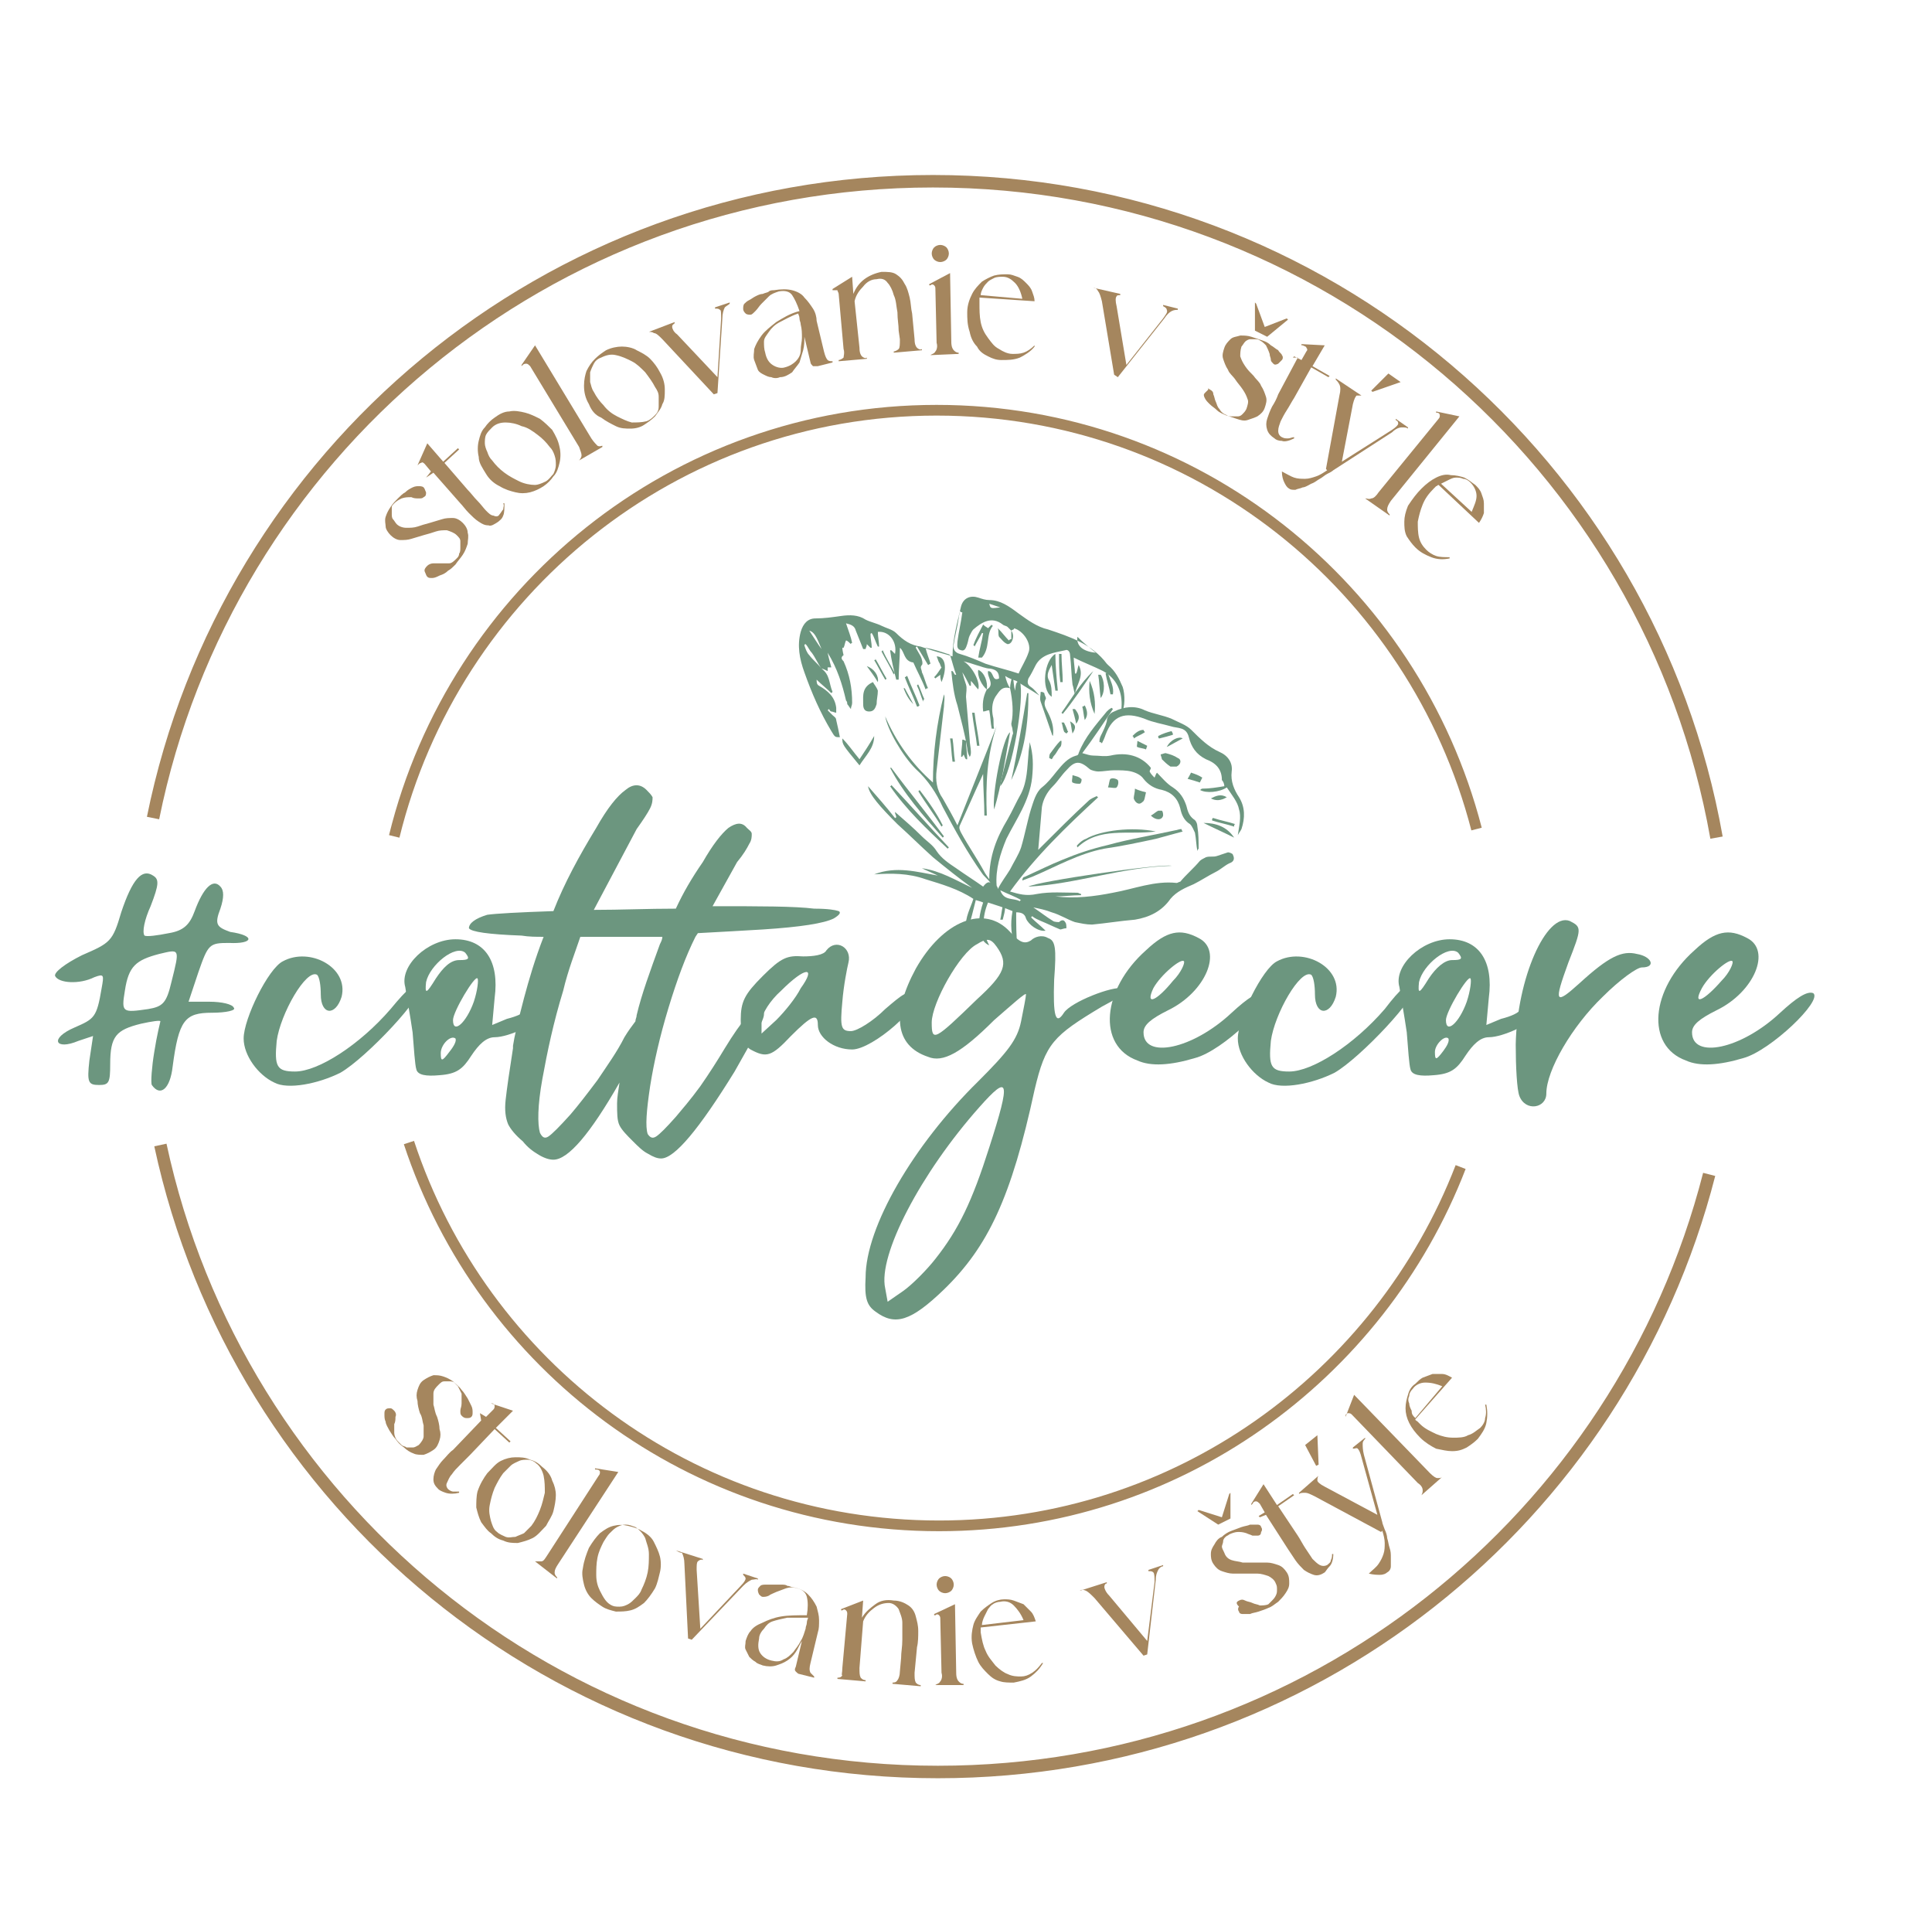 <?xml version="1.0" encoding="utf-8"?>
<!-- Generator: Adobe Illustrator 27.6.1, SVG Export Plug-In . SVG Version: 6.00 Build 0)  -->
<svg version="1.1" id="Layer_1" xmlns="http://www.w3.org/2000/svg" xmlns:xlink="http://www.w3.org/1999/xlink" x="0px" y="0px"
	 viewBox="0 0 157.8 156" style="enable-background:new 0 0 157.8 156;" xml:space="preserve">
<style type="text/css">
	.st0{fill:#EAD4B9;}
	.st1{fill:#6D6E71;stroke:#6D6E71;stroke-width:4.951166e-02;stroke-miterlimit:10;}
	.st2{fill:#A5865E;}
	.st3{fill:none;stroke:#A5865E;stroke-width:0.874;stroke-miterlimit:10;}
	.st4{fill:#6C967F;}
	.st5{fill:none;stroke:#A5865E;stroke-width:1.02;stroke-miterlimit:10;}
</style>
<g>
	<path class="st2" d="M32.2,115.2c0.1,0.1,0.2,0.3,0.1,0.5c0,0.2,0,0.4-0.1,0.6c0,0.2,0,0.4,0,0.7c0,0.2,0.1,0.5,0.3,0.7
		c0.1,0.1,0.2,0.2,0.3,0.3c0.1,0.1,0.3,0.1,0.4,0.2c0.2,0,0.3,0,0.5,0s0.3-0.1,0.5-0.2c0.2-0.2,0.4-0.5,0.4-0.7c0-0.3,0-0.6,0-0.9
		c-0.1-0.3-0.1-0.7-0.3-1c-0.1-0.3-0.2-0.7-0.2-1c-0.1-0.3-0.1-0.6,0-0.9c0.1-0.3,0.2-0.6,0.5-0.8c0.3-0.2,0.5-0.3,0.8-0.4
		c0.3,0,0.5,0,0.8,0.1c0.3,0.1,0.5,0.2,0.8,0.4c0.2,0.2,0.5,0.4,0.7,0.7c0.2,0.2,0.3,0.4,0.5,0.7c0.1,0.2,0.2,0.4,0.3,0.6
		c0.1,0.2,0.1,0.4,0.1,0.5c0,0.2,0,0.3-0.1,0.4c-0.1,0.1-0.2,0.1-0.4,0.1c-0.2,0-0.3-0.1-0.4-0.2c-0.1-0.1-0.1-0.2-0.1-0.4
		c0-0.2,0.1-0.3,0.1-0.6c0-0.3,0-0.5,0-0.8c-0.1-0.2-0.2-0.4-0.3-0.6c-0.1-0.1-0.2-0.2-0.3-0.3c-0.1-0.1-0.3-0.1-0.4-0.1
		c-0.1,0-0.3,0-0.4,0c-0.2,0-0.3,0.1-0.5,0.3c-0.2,0.2-0.4,0.4-0.4,0.7c0,0.3,0,0.6,0,0.9c0.1,0.3,0.1,0.6,0.3,1
		c0.1,0.3,0.2,0.7,0.2,1c0.1,0.3,0.1,0.6,0,0.9c-0.1,0.3-0.2,0.6-0.5,0.8c-0.3,0.2-0.5,0.3-0.8,0.4c-0.3,0-0.6,0-0.8-0.1
		c-0.3-0.1-0.6-0.3-0.8-0.5c-0.3-0.2-0.5-0.4-0.7-0.7c-0.2-0.2-0.3-0.4-0.5-0.7c-0.1-0.2-0.3-0.5-0.3-0.7c-0.1-0.2-0.1-0.4-0.1-0.6
		c0-0.2,0-0.3,0.1-0.4c0.1-0.1,0.2-0.1,0.4-0.1C32,115,32.1,115.1,32.2,115.2z"/>
	<path class="st2" d="M39.2,115.4L39.2,115.4l0.5,0.3l0.6-0.6c0.1-0.1,0.1-0.2,0.1-0.3c0-0.1-0.1-0.2-0.2-0.2l-0.1,0l0,0l1.8,0.6
		l-1.4,1.4l1.2,1.1l-0.1,0.1l-1.2-1.1l-2,2.1c-0.3,0.3-0.6,0.6-0.8,0.8c-0.3,0.3-0.5,0.5-0.7,0.8c-0.2,0.2-0.3,0.5-0.4,0.7
		c-0.1,0.2,0,0.4,0.1,0.5c0.1,0.1,0.3,0.2,0.4,0.2c0.2,0,0.3,0,0.5,0l0,0.1c-0.4,0.1-0.8,0.1-1.1,0c-0.3-0.1-0.5-0.2-0.6-0.3
		c-0.3-0.3-0.4-0.5-0.4-0.8c0-0.3,0.1-0.6,0.2-0.8c0.2-0.3,0.4-0.6,0.6-0.8c0.3-0.3,0.5-0.6,0.8-0.8l2.3-2.4L39.2,115.4z"/>
	<path class="st2" d="M39.8,120.3c0.4-0.4,0.7-0.8,1.1-1c0.4-0.2,0.8-0.3,1.2-0.3c0.4,0,0.8,0,1.2,0.2c0.4,0.1,0.7,0.3,1,0.6
		c0.4,0.3,0.7,0.7,0.8,1.1c0.2,0.4,0.3,0.8,0.3,1.2c0,0.4-0.1,0.9-0.2,1.3c-0.1,0.4-0.4,0.8-0.6,1.2c-0.4,0.4-0.7,0.8-1.1,1
		c-0.4,0.2-0.8,0.3-1.2,0.4c-0.4,0-0.8,0-1.2-0.2c-0.4-0.1-0.7-0.3-1-0.6c-0.3-0.2-0.5-0.5-0.8-0.9c-0.2-0.4-0.3-0.8-0.4-1.2
		c0-0.4,0-0.9,0.1-1.3C39.2,121.2,39.5,120.7,39.8,120.3z M40.6,125.1c0.2,0.2,0.5,0.3,0.7,0.4c0.3,0.1,0.5,0,0.8,0
		c0.2-0.1,0.5-0.2,0.7-0.3c0.2-0.2,0.4-0.4,0.6-0.6c0.3-0.4,0.5-0.8,0.7-1.3c0.2-0.5,0.3-1,0.4-1.4c0-0.5,0-0.9-0.1-1.4
		c-0.1-0.4-0.3-0.8-0.6-1c-0.2-0.2-0.5-0.3-0.7-0.3c-0.2,0-0.5,0-0.7,0.1c-0.2,0.1-0.5,0.2-0.7,0.4c-0.2,0.2-0.4,0.4-0.6,0.6
		c-0.3,0.4-0.5,0.8-0.7,1.2c-0.2,0.5-0.3,0.9-0.4,1.4c-0.1,0.5,0,0.9,0.1,1.3C40.2,124.5,40.3,124.9,40.6,125.1z"/>
	<path class="st2" d="M43.7,127.5L43.7,127.5c0.2,0,0.3,0,0.5,0s0.3-0.2,0.5-0.5l4.2-6.5c0.1-0.1,0.1-0.2,0.1-0.3
		c0-0.1-0.1-0.2-0.3-0.2l-0.1,0l0-0.1l1.9,0.3l-4.9,7.5c-0.2,0.3-0.3,0.5-0.3,0.7c0,0.2,0.1,0.3,0.2,0.4l0,0.1L43.7,127.5z"/>
	<path class="st2" d="M48.1,126.4c0.3-0.5,0.6-0.9,0.9-1.2c0.4-0.3,0.7-0.5,1.1-0.6c0.4-0.1,0.8-0.1,1.2,0c0.4,0.1,0.8,0.2,1.1,0.4
		c0.4,0.2,0.8,0.5,1,0.9c0.2,0.4,0.4,0.8,0.5,1.2c0.1,0.4,0.1,0.9,0,1.3c-0.1,0.4-0.2,0.9-0.4,1.3c-0.3,0.5-0.6,0.9-0.9,1.2
		c-0.4,0.3-0.7,0.5-1.1,0.6c-0.4,0.1-0.8,0.1-1.2,0.1c-0.4-0.1-0.8-0.2-1.1-0.4c-0.3-0.2-0.6-0.4-0.9-0.7c-0.3-0.3-0.5-0.7-0.6-1.1
		c-0.1-0.4-0.2-0.9-0.1-1.3C47.7,127.4,47.9,126.9,48.1,126.4z M49.8,131c0.3,0.2,0.5,0.2,0.8,0.2c0.3,0,0.5-0.1,0.7-0.2
		s0.4-0.3,0.6-0.5c0.2-0.2,0.4-0.4,0.5-0.7c0.2-0.4,0.4-0.9,0.5-1.4c0.1-0.5,0.1-1,0.1-1.5c0-0.5-0.2-0.9-0.3-1.3
		c-0.2-0.4-0.5-0.7-0.8-0.9c-0.3-0.1-0.5-0.2-0.8-0.2c-0.3,0-0.5,0.1-0.7,0.2s-0.4,0.3-0.6,0.5c-0.2,0.2-0.3,0.4-0.5,0.7
		c-0.2,0.4-0.4,0.8-0.5,1.3c-0.1,0.5-0.1,1-0.1,1.4c0,0.5,0.1,0.9,0.3,1.3C49.3,130.5,49.5,130.8,49.8,131z"/>
	<path class="st2" d="M55.2,126.6L55.2,126.6l2.2,0.7l0,0.1c-0.1-0.1-0.3,0-0.4,0.1c-0.1,0.1-0.1,0.3-0.1,0.7l0.3,4.8l3.3-3.5
		c0.3-0.3,0.4-0.5,0.4-0.6c0-0.1-0.1-0.2-0.2-0.3l0-0.1l1.2,0.4l0,0.1c-0.1-0.1-0.3,0-0.5,0c-0.2,0.1-0.4,0.2-0.7,0.5l-4.2,4.4
		l-0.3-0.1l-0.3-6.1c0-0.4-0.1-0.7-0.2-0.9C55.5,126.8,55.4,126.7,55.2,126.6z"/>
	<path class="st2" d="M60.9,134c0.1-0.3,0.2-0.6,0.4-0.8c0.2-0.3,0.5-0.5,1-0.7c0.4-0.2,0.9-0.4,1.5-0.5c0.6-0.1,1.3-0.1,2.1-0.1
		c0.1-0.6,0.1-1.1,0-1.5c-0.1-0.4-0.4-0.6-0.8-0.7c-0.3-0.1-0.6-0.1-0.9,0c-0.3,0.1-0.5,0.2-0.8,0.3c-0.2,0.1-0.5,0.2-0.6,0.3
		c-0.2,0.1-0.4,0.1-0.5,0.1c-0.1,0-0.2-0.1-0.3-0.2c-0.1-0.2-0.1-0.3-0.1-0.4c0-0.1,0.1-0.2,0.2-0.3c0.1-0.1,0.3-0.1,0.5-0.1
		c0.2,0,0.4,0,0.6,0c0.2,0,0.4,0,0.6,0c0.2,0,0.4,0,0.5,0.1c0.2,0,0.3,0.1,0.4,0.1c0.6,0.1,1,0.3,1.3,0.6s0.5,0.6,0.7,1
		c0.1,0.4,0.2,0.7,0.2,1.1c0,0.4,0,0.7-0.1,1l-0.6,2.5c-0.1,0.4-0.1,0.6,0,0.8c0.1,0.1,0.2,0.2,0.3,0.3l0,0.1l-1.2-0.3
		c-0.1,0-0.2-0.1-0.3-0.2c-0.1-0.1-0.1-0.2,0-0.4l0.5-2.1c-0.2,0.3-0.3,0.6-0.5,0.9c-0.2,0.3-0.4,0.5-0.7,0.7
		c-0.3,0.2-0.6,0.3-0.9,0.4s-0.7,0.1-1.1,0c-0.2-0.1-0.4-0.1-0.6-0.3c-0.2-0.1-0.4-0.3-0.5-0.4c-0.1-0.2-0.2-0.4-0.3-0.6
		C60.8,134.5,60.9,134.3,60.9,134z M62,133.8c-0.1,0.5-0.1,0.9,0.1,1.2c0.2,0.3,0.5,0.5,0.9,0.6s0.7,0.1,1-0.1
		c0.3-0.1,0.5-0.3,0.8-0.6c0.2-0.3,0.4-0.5,0.6-0.9c0.2-0.3,0.3-0.7,0.4-1c0-0.2,0.1-0.3,0.1-0.5c0-0.2,0.1-0.3,0.1-0.4
		c-0.7,0-1.2,0-1.7,0c-0.5,0.1-0.9,0.2-1.2,0.3c-0.3,0.1-0.5,0.3-0.7,0.6C62.2,133.2,62,133.5,62,133.8z"/>
	<path class="st2" d="M68.8,136.2l0.4-4.4c0-0.1,0-0.2-0.1-0.3c-0.1-0.1-0.2-0.1-0.3,0l-0.1,0l0-0.1l1.8-0.7l-0.1,1.4
		c0.3-0.5,0.7-0.8,1.1-1.1c0.4-0.3,0.9-0.4,1.5-0.3c0.5,0,0.9,0.2,1.2,0.4c0.3,0.2,0.5,0.5,0.6,0.9c0.1,0.4,0.2,0.7,0.2,1.2
		c0,0.4,0,0.9-0.1,1.3l-0.2,2.1c0,0.4,0,0.6,0.1,0.8c0.1,0.1,0.2,0.2,0.4,0.2l0,0.1l-2.3-0.2l0-0.1c0.1,0,0.3,0,0.4-0.2
		c0.1-0.1,0.2-0.4,0.2-0.7l0.1-1.1c0-0.5,0.1-0.9,0.1-1.5c0-0.5,0-1,0-1.4c0-0.4-0.2-0.8-0.3-1.1c-0.2-0.3-0.5-0.5-0.8-0.5
		c-0.4,0-0.8,0.1-1.2,0.4c-0.4,0.3-0.7,0.6-0.9,1.1l-0.3,3.8c0,0.4,0,0.6,0.1,0.8c0.1,0.1,0.2,0.2,0.4,0.2l0,0.1l-2.3-0.2l0-0.1
		c0.1,0,0.3,0,0.4-0.2C68.7,136.8,68.8,136.6,68.8,136.2z"/>
	<path class="st2" d="M76.4,137.6L76.4,137.6c0.1-0.1,0.3-0.1,0.4-0.3c0.1-0.1,0.2-0.4,0.1-0.7l-0.1-4.4c0-0.1,0-0.2-0.1-0.3
		s-0.2-0.1-0.3,0l-0.1,0l0-0.1L78,131l0.1,5.6c0,0.4,0.1,0.6,0.2,0.7c0.1,0.1,0.2,0.2,0.4,0.2l0,0.1L76.4,137.6z M77.2,128.7
		c0.2,0,0.4,0.1,0.5,0.2c0.1,0.1,0.2,0.3,0.2,0.5c0,0.2-0.1,0.4-0.2,0.5c-0.1,0.1-0.3,0.2-0.5,0.2c-0.2,0-0.4-0.1-0.5-0.2
		c-0.1-0.1-0.2-0.3-0.2-0.5c0-0.2,0.1-0.4,0.2-0.5C76.8,128.8,77,128.7,77.2,128.7z"/>
	<path class="st2" d="M79.4,134.2c-0.1-0.6,0-1.1,0.1-1.5c0.1-0.4,0.4-0.8,0.6-1.1c0.3-0.3,0.6-0.5,0.9-0.7c0.3-0.2,0.7-0.3,1-0.3
		c0.3,0,0.5,0,0.8,0.1c0.3,0.1,0.5,0.2,0.8,0.3c0.2,0.2,0.4,0.4,0.6,0.6c0.2,0.2,0.3,0.5,0.4,0.8l-4.5,0.5c0,0.1,0,0.1,0,0.2
		c0,0.1,0,0.2,0,0.2c0.1,0.6,0.2,1.1,0.4,1.5c0.2,0.5,0.5,0.8,0.8,1.2c0.3,0.3,0.7,0.6,1,0.7c0.4,0.2,0.8,0.2,1.1,0.2
		c0.3,0,0.6-0.1,0.9-0.3c0.3-0.2,0.5-0.4,0.8-0.8l0.1,0c-0.3,0.5-0.6,0.8-1,1.1c-0.4,0.3-0.9,0.4-1.4,0.5c-0.4,0-0.8,0-1.1-0.1
		c-0.4-0.1-0.7-0.3-1-0.6c-0.3-0.3-0.6-0.6-0.8-1S79.5,134.7,79.4,134.2z M80.2,132.7l3.4-0.4c-0.2-0.5-0.5-0.9-0.8-1.2
		c-0.3-0.3-0.7-0.4-1.1-0.3c-0.2,0-0.5,0.1-0.6,0.2c-0.2,0.1-0.3,0.3-0.4,0.4c-0.1,0.2-0.2,0.4-0.3,0.6
		C80.3,132.2,80.2,132.5,80.2,132.7z"/>
	<path class="st2" d="M88.2,129.9L88.2,129.9l2.2-0.7l0,0.1c-0.1,0-0.2,0.1-0.2,0.3c0,0.1,0.1,0.4,0.4,0.7l3.1,3.7l0.6-4.8
		c0-0.4,0-0.7-0.1-0.8c-0.1-0.1-0.2-0.1-0.4-0.1l0-0.1l1.2-0.4l0,0.1c-0.1,0-0.3,0.1-0.4,0.3c-0.1,0.2-0.2,0.4-0.2,0.8l-0.7,6.1
		l-0.3,0.1l-4-4.7c-0.3-0.3-0.5-0.5-0.7-0.6C88.5,129.8,88.3,129.8,88.2,129.9z"/>
	<path class="st2" d="M97.8,123.4l0.1-0.1l1.9,0.6l0.6-1.9l0.1-0.1l0,2.1l-1,0.5L97.8,123.4z M101.2,130.7c0.2-0.1,0.3-0.1,0.5,0
		c0.2,0.1,0.4,0.1,0.6,0.2c0.2,0.1,0.4,0.1,0.6,0.2c0.2,0,0.5,0,0.7-0.1c0.1-0.1,0.2-0.2,0.3-0.3c0.1-0.1,0.2-0.2,0.3-0.4
		s0.1-0.3,0.1-0.5c0-0.2,0-0.3-0.1-0.5c-0.1-0.3-0.4-0.5-0.6-0.6c-0.3-0.1-0.6-0.2-0.9-0.2c-0.3,0-0.7,0-1,0c-0.4,0-0.7,0-1,0
		c-0.3,0-0.6-0.1-0.9-0.2c-0.3-0.1-0.5-0.3-0.7-0.6c-0.2-0.3-0.2-0.6-0.2-0.8c0-0.3,0.1-0.5,0.3-0.8c0.1-0.2,0.3-0.5,0.6-0.6
		c0.2-0.2,0.5-0.4,0.8-0.5c0.3-0.1,0.5-0.2,0.8-0.3c0.3-0.1,0.5-0.1,0.7-0.2c0.2,0,0.4,0,0.6,0c0.2,0,0.3,0.1,0.3,0.2
		c0.1,0.1,0.1,0.3,0,0.4c0,0.2-0.1,0.3-0.3,0.3c-0.1,0-0.2,0-0.4,0c-0.2-0.1-0.3-0.1-0.5-0.2c-0.3-0.1-0.5-0.1-0.7-0.1
		c-0.2,0-0.5,0.1-0.7,0.2c-0.1,0.1-0.2,0.1-0.3,0.2c-0.1,0.1-0.2,0.2-0.2,0.4c0,0.1-0.1,0.3-0.1,0.4s0.1,0.3,0.2,0.5
		c0.1,0.3,0.3,0.5,0.6,0.6c0.3,0.1,0.6,0.1,0.9,0.2c0.3,0,0.7,0,1,0c0.4,0,0.7,0,1,0c0.3,0,0.6,0.1,0.9,0.2c0.3,0.1,0.5,0.3,0.7,0.6
		c0.2,0.3,0.2,0.6,0.2,0.9s-0.1,0.5-0.3,0.8c-0.2,0.3-0.4,0.5-0.6,0.7c-0.3,0.2-0.5,0.4-0.8,0.5c-0.2,0.1-0.5,0.2-0.8,0.3
		c-0.3,0.1-0.5,0.1-0.7,0.2c-0.2,0-0.4,0-0.6,0c-0.2,0-0.3-0.1-0.3-0.2c-0.1-0.1-0.1-0.3,0-0.4C100.9,130.9,101,130.8,101.2,130.7z"
		/>
	<path class="st2" d="M102.9,123.9l-0.1-0.1l0.5-0.3l-0.4-0.7c-0.1-0.1-0.2-0.2-0.3-0.2c-0.1,0-0.2,0-0.3,0.2l-0.1,0.1l0-0.1l1-1.6
		l1.1,1.7l1.3-0.9l0.1,0.1l-1.3,0.9l1.6,2.4c0.2,0.3,0.4,0.7,0.6,1c0.2,0.3,0.4,0.6,0.6,0.9c0.2,0.2,0.4,0.4,0.6,0.5s0.4,0.1,0.6,0
		c0.1-0.1,0.3-0.2,0.3-0.4c0.1-0.2,0.1-0.3,0.1-0.5l0.1,0c0,0.4-0.1,0.8-0.3,1c-0.2,0.2-0.3,0.4-0.4,0.5c-0.3,0.2-0.6,0.3-0.9,0.2
		c-0.3-0.1-0.5-0.2-0.8-0.4c-0.2-0.2-0.5-0.5-0.7-0.8c-0.2-0.3-0.4-0.6-0.6-0.9l-1.8-2.8L102.9,123.9z"/>
	<path class="st2" d="M107.7,120.5L107.7,120.5c-0.1,0.1-0.1,0.3-0.1,0.4c0,0.1,0.2,0.3,0.6,0.5l4.3,2.3l-1.3-4.7
		c-0.1-0.4-0.2-0.6-0.3-0.7c-0.1-0.1-0.2,0-0.4,0l0-0.1l1-0.8l0,0.1c-0.1,0.1-0.2,0.2-0.2,0.4c0,0.2,0,0.5,0.1,0.9l1.5,5.5
		c0,0.1,0.1,0.3,0.2,0.6c0.1,0.2,0.2,0.5,0.2,0.7c0.1,0.3,0.1,0.5,0.2,0.8c0.1,0.3,0.1,0.5,0.1,0.8c0,0.2,0,0.5,0,0.7
		c0,0.2-0.1,0.4-0.3,0.5c-0.1,0.1-0.3,0.2-0.6,0.2c-0.2,0-0.5,0-0.9-0.1c0.3-0.3,0.6-0.5,0.8-0.8c0.2-0.3,0.3-0.5,0.4-0.8
		c0.1-0.3,0.1-0.6,0.1-0.9c0-0.3-0.1-0.7-0.2-1l-0.1,0.1l-5.4-2.9c-0.4-0.2-0.6-0.3-0.8-0.3c-0.2,0-0.4,0-0.5,0.1l0-0.1L107.7,120.5
		z M107.5,119.7l-0.9-1.7l1-0.8l0.1,2.4L107.5,119.7z"/>
	<path class="st2" d="M116.1,122.1L116.1,122.1c0.1-0.2,0.1-0.3,0.1-0.4c0-0.2-0.1-0.4-0.4-0.6l-5.4-5.6c-0.1-0.1-0.2-0.1-0.3-0.1
		c-0.1,0-0.2,0.1-0.2,0.2l0,0.1l0,0l0.7-1.8l6.2,6.4c0.3,0.3,0.5,0.4,0.6,0.4c0.2,0,0.3,0,0.4-0.1l0,0L116.1,122.1z"/>
	<path class="st2" d="M116,117.4c-0.4-0.4-0.7-0.8-0.9-1.2c-0.2-0.4-0.3-0.8-0.3-1.2c0-0.4,0.1-0.8,0.2-1.1c0.1-0.4,0.3-0.7,0.6-0.9
		c0.2-0.2,0.4-0.4,0.6-0.5c0.3-0.1,0.5-0.2,0.8-0.3c0.3,0,0.6,0,0.8,0c0.3,0,0.6,0.2,0.8,0.3l-3,3.4c0,0.1,0.1,0.1,0.2,0.2
		c0.1,0.1,0.1,0.1,0.2,0.2c0.4,0.4,0.9,0.6,1.3,0.8c0.5,0.2,0.9,0.3,1.4,0.3c0.4,0,0.9,0,1.2-0.2c0.4-0.1,0.7-0.4,1-0.6
		c0.2-0.2,0.4-0.5,0.4-0.8c0.1-0.3,0.1-0.7,0-1.1l0.1,0c0.1,0.5,0.1,1,0,1.5c-0.1,0.5-0.4,0.9-0.7,1.3c-0.3,0.3-0.6,0.5-0.9,0.7
		c-0.4,0.2-0.7,0.3-1.2,0.3c-0.4,0-0.8-0.1-1.3-0.2C116.9,118.1,116.4,117.8,116,117.4z M115.6,115.8l2.2-2.6
		c-0.5-0.2-0.9-0.3-1.4-0.3c-0.4,0-0.8,0.2-1,0.5c-0.2,0.2-0.3,0.4-0.3,0.6c-0.1,0.2-0.1,0.4,0,0.6c0,0.2,0.1,0.4,0.2,0.6
		C115.3,115.5,115.4,115.6,115.6,115.8z"/>
</g>
<path class="st3" d="M120.6,67.7C115.5,48,97.7,33.5,76.5,33.5c-21.4,0-39.4,14.8-44.3,34.8"/>
<path class="st3" d="M33.4,93.3c6,18.2,23.1,31.3,43.3,31.3c19.4,0,36-12.2,42.6-29.3"/>
<g>
	<path class="st2" d="M34.9,46.2c0.1-0.1,0.3-0.2,0.5-0.2c0.2,0,0.4,0,0.6,0c0.2,0,0.4,0,0.7,0c0.2,0,0.4-0.2,0.6-0.4
		c0.1-0.1,0.2-0.2,0.2-0.4c0.1-0.1,0.1-0.3,0.1-0.5c0-0.2,0-0.3,0-0.5c0-0.2-0.1-0.3-0.3-0.5c-0.2-0.2-0.5-0.3-0.8-0.4
		c-0.3,0-0.6,0-0.9,0.1c-0.3,0.1-0.6,0.2-1,0.3c-0.3,0.1-0.7,0.2-1,0.3c-0.3,0.1-0.6,0.1-0.9,0.1c-0.3,0-0.6-0.2-0.8-0.4
		c-0.2-0.2-0.4-0.5-0.4-0.7s-0.1-0.5,0-0.8c0.1-0.3,0.2-0.5,0.4-0.8c0.2-0.3,0.4-0.5,0.6-0.7c0.2-0.2,0.4-0.4,0.6-0.5
		c0.2-0.2,0.4-0.3,0.6-0.4c0.2-0.1,0.4-0.1,0.5-0.1s0.3,0,0.4,0.1c0.1,0.1,0.1,0.2,0.2,0.4c0,0.2,0,0.3-0.2,0.4
		c-0.1,0.1-0.2,0.1-0.4,0.1c-0.2,0-0.4,0-0.6-0.1c-0.3,0-0.5,0-0.8,0.1c-0.2,0.1-0.4,0.2-0.6,0.4c-0.1,0.1-0.2,0.2-0.2,0.3
		C32,41.7,32,41.9,32,42c0,0.1,0,0.3,0.1,0.4c0.1,0.1,0.2,0.3,0.3,0.4c0.2,0.2,0.5,0.3,0.8,0.3c0.3,0,0.6,0,0.9-0.1
		c0.3-0.1,0.6-0.2,1-0.3c0.3-0.1,0.7-0.2,1-0.3c0.3-0.1,0.6-0.1,0.9-0.1c0.3,0,0.6,0.2,0.8,0.4c0.2,0.2,0.4,0.5,0.4,0.8
		c0.1,0.3,0,0.6,0,0.9c-0.1,0.3-0.2,0.6-0.4,0.9c-0.2,0.3-0.4,0.5-0.6,0.8c-0.2,0.2-0.4,0.4-0.6,0.5c-0.2,0.2-0.4,0.3-0.7,0.4
		c-0.2,0.1-0.4,0.2-0.6,0.2c-0.2,0-0.3,0-0.4-0.1c-0.1-0.1-0.1-0.2-0.2-0.4S34.8,46.3,34.9,46.2z"/>
	<path class="st2" d="M34.8,39L34.8,39l0.4-0.5l-0.5-0.6c-0.1-0.1-0.2-0.2-0.3-0.1c-0.1,0-0.2,0.1-0.3,0.2L34.1,38l0,0l0.8-1.8
		l1.3,1.5l1.2-1.1l0.1,0.1l-1.2,1.1l1.9,2.2c0.3,0.3,0.5,0.6,0.8,0.9c0.3,0.3,0.5,0.6,0.7,0.8c0.2,0.2,0.4,0.4,0.6,0.4
		c0.2,0.1,0.4,0.1,0.5-0.1c0.1-0.1,0.2-0.3,0.3-0.4c0-0.2,0.1-0.3,0-0.5l0.1,0c0,0.4,0,0.8-0.1,1c-0.1,0.3-0.3,0.4-0.4,0.5
		c-0.3,0.2-0.6,0.4-0.8,0.3c-0.3,0-0.5-0.1-0.8-0.3c-0.3-0.2-0.5-0.4-0.8-0.7c-0.3-0.3-0.5-0.6-0.7-0.8l-2.2-2.5L34.8,39z"/>
	<path class="st2" d="M39.7,38.7c-0.3-0.5-0.6-0.9-0.6-1.4c-0.1-0.4-0.1-0.9,0-1.3c0.1-0.4,0.2-0.8,0.5-1.1c0.2-0.3,0.5-0.6,0.8-0.8
		c0.4-0.3,0.8-0.5,1.2-0.5c0.4-0.1,0.9,0,1.3,0.1c0.4,0.1,0.8,0.3,1.2,0.5c0.4,0.3,0.7,0.6,1,0.9c0.3,0.5,0.5,0.9,0.6,1.4
		c0.1,0.4,0.1,0.9,0,1.3c-0.1,0.4-0.2,0.8-0.5,1.1c-0.2,0.3-0.5,0.6-0.8,0.8c-0.3,0.2-0.7,0.4-1.1,0.5c-0.4,0.1-0.8,0.1-1.2,0
		c-0.4-0.1-0.8-0.2-1.3-0.5C40.4,39.5,40,39.2,39.7,38.7z M44.6,39.3c0.3-0.2,0.4-0.4,0.6-0.6c0.1-0.2,0.2-0.5,0.2-0.7
		c0-0.3,0-0.5-0.1-0.8s-0.2-0.5-0.4-0.7c-0.3-0.4-0.6-0.7-1-1c-0.4-0.3-0.8-0.6-1.3-0.7c-0.4-0.2-0.9-0.3-1.3-0.3s-0.8,0.1-1.1,0.4
		c-0.2,0.2-0.4,0.4-0.5,0.6c-0.1,0.2-0.1,0.5-0.1,0.7c0,0.2,0.1,0.5,0.2,0.7c0.1,0.3,0.2,0.5,0.4,0.7c0.3,0.4,0.6,0.7,1,1
		c0.4,0.3,0.8,0.5,1.2,0.7c0.4,0.2,0.9,0.3,1.3,0.3C43.9,39.6,44.2,39.5,44.6,39.3z"/>
	<path class="st2" d="M47.3,37.6L47.3,37.6c0.1-0.1,0.2-0.3,0.2-0.4c0-0.2-0.1-0.4-0.2-0.7l-4-6.6c-0.1-0.1-0.2-0.2-0.3-0.2
		s-0.2,0-0.3,0.1l-0.1,0.1l0-0.1l1.1-1.6l4.6,7.6c0.2,0.3,0.4,0.5,0.5,0.6c0.2,0.1,0.3,0,0.4,0l0,0.1L47.3,37.6z"/>
	<path class="st2" d="M48.1,33c-0.3-0.5-0.4-1-0.4-1.5c0-0.5,0.1-0.9,0.2-1.2c0.2-0.4,0.4-0.7,0.7-1c0.3-0.3,0.6-0.5,0.9-0.7
		c0.4-0.2,0.9-0.3,1.3-0.3c0.4,0,0.9,0.1,1.2,0.3c0.4,0.2,0.8,0.4,1.1,0.7c0.3,0.3,0.6,0.7,0.8,1.1c0.3,0.5,0.4,1,0.4,1.4
		c0,0.5,0,0.9-0.2,1.2c-0.1,0.4-0.4,0.7-0.6,1c-0.3,0.3-0.6,0.5-0.9,0.7c-0.3,0.2-0.7,0.3-1.1,0.3c-0.4,0-0.8,0-1.2-0.2
		s-0.8-0.4-1.2-0.7C48.6,33.9,48.3,33.5,48.1,33z M52.8,34.4c0.3-0.1,0.5-0.3,0.7-0.5c0.2-0.2,0.3-0.4,0.3-0.7c0-0.3,0-0.5,0-0.8
		s-0.1-0.5-0.3-0.8c-0.2-0.4-0.5-0.8-0.8-1.2c-0.4-0.4-0.7-0.7-1.1-0.9c-0.4-0.2-0.8-0.4-1.3-0.5c-0.4-0.1-0.8,0-1.2,0.2
		c-0.3,0.1-0.5,0.3-0.6,0.5c-0.1,0.2-0.2,0.4-0.3,0.7c0,0.2,0,0.5,0,0.8c0.1,0.3,0.1,0.5,0.3,0.8c0.2,0.4,0.5,0.8,0.8,1.1
		c0.3,0.4,0.7,0.7,1.1,0.9c0.4,0.2,0.8,0.4,1.2,0.5C52,34.5,52.4,34.5,52.8,34.4z"/>
	<path class="st2" d="M53,27.1L53,27.1l2.1-0.8l0,0.1c-0.1,0.1-0.2,0.1-0.2,0.3c0,0.1,0.1,0.4,0.4,0.6l3.3,3.5l0.3-4.8
		c0-0.4,0-0.7-0.1-0.7c-0.1-0.1-0.2-0.1-0.4-0.1l0-0.1l1.2-0.4l0,0.1c-0.1,0.1-0.3,0.2-0.4,0.3C59.1,25.3,59,25.6,59,26l-0.4,6.1
		l-0.3,0.1l-4.2-4.5c-0.3-0.3-0.5-0.5-0.7-0.5C53.3,27.1,53.1,27.1,53,27.1z"/>
	<path class="st2" d="M61.6,29.4c-0.1-0.3,0-0.6,0-0.9c0.1-0.3,0.3-0.7,0.6-1.1c0.3-0.4,0.7-0.7,1.2-1.1c0.5-0.3,1.1-0.7,1.9-0.9
		c-0.2-0.6-0.4-1-0.6-1.3c-0.2-0.3-0.6-0.4-1.1-0.3c-0.3,0.1-0.6,0.2-0.8,0.4c-0.2,0.2-0.4,0.4-0.6,0.6c-0.2,0.2-0.3,0.4-0.5,0.6
		s-0.3,0.3-0.4,0.3c-0.1,0-0.3,0-0.4-0.1c-0.1-0.1-0.2-0.2-0.2-0.4c0-0.1,0-0.3,0.1-0.4c0.1-0.1,0.2-0.2,0.4-0.3
		c0.2-0.1,0.3-0.2,0.5-0.3c0.2-0.1,0.4-0.2,0.6-0.2c0.2-0.1,0.4-0.1,0.5-0.2s0.3-0.1,0.4-0.1c0.6-0.1,1.1-0.1,1.5,0
		c0.4,0.1,0.8,0.3,1,0.6c0.3,0.3,0.5,0.6,0.7,0.9c0.2,0.3,0.3,0.7,0.3,1l0.6,2.5c0.1,0.4,0.2,0.6,0.3,0.7c0.1,0.1,0.3,0.1,0.4,0.1
		l0,0.1l-1.2,0.3c-0.1,0-0.3,0-0.4,0c-0.1-0.1-0.2-0.2-0.2-0.3l-0.5-2.1c0,0.4,0,0.7-0.1,1.1c-0.1,0.3-0.2,0.7-0.3,1
		c-0.2,0.3-0.4,0.5-0.6,0.8c-0.3,0.2-0.6,0.4-1,0.4c-0.2,0.1-0.5,0.1-0.7,0c-0.2,0-0.4-0.1-0.6-0.2c-0.2-0.1-0.4-0.2-0.5-0.4
		C61.8,29.9,61.7,29.7,61.6,29.4z M62.5,28.8c0.1,0.5,0.3,0.8,0.6,1c0.3,0.2,0.7,0.3,1,0.2c0.4-0.1,0.7-0.3,0.9-0.5
		c0.2-0.2,0.4-0.5,0.4-0.9s0.1-0.7,0.1-1c0-0.4,0-0.7-0.1-1.1c0-0.2-0.1-0.3-0.1-0.5c0-0.2-0.1-0.3-0.1-0.4
		c-0.6,0.2-1.1,0.5-1.5,0.7c-0.4,0.2-0.7,0.5-0.9,0.8c-0.2,0.3-0.4,0.5-0.4,0.8C62.4,28.2,62.4,28.5,62.5,28.8z"/>
	<path class="st2" d="M68.9,28.5L68.5,24c0-0.1-0.1-0.2-0.1-0.3c-0.1,0-0.2,0-0.3,0l-0.1,0l0-0.1l1.6-1l0.1,1.4
		c0.2-0.5,0.5-0.9,0.9-1.2c0.4-0.3,0.9-0.5,1.4-0.6c0.5,0,0.9,0,1.2,0.2c0.3,0.2,0.5,0.4,0.7,0.8c0.2,0.3,0.3,0.7,0.4,1.1
		c0.1,0.4,0.1,0.9,0.2,1.3l0.2,2.1c0,0.4,0.1,0.6,0.2,0.7c0.1,0.1,0.3,0.2,0.4,0.1l0,0.1l-2.3,0.2l0-0.1c0.1,0,0.3-0.1,0.4-0.2
		c0.1-0.1,0.1-0.4,0.1-0.8L73.4,27c0-0.5-0.1-0.9-0.1-1.5c-0.1-0.5-0.1-1-0.3-1.4c-0.1-0.4-0.3-0.8-0.5-1c-0.2-0.3-0.5-0.4-0.9-0.3
		c-0.4,0-0.8,0.2-1.1,0.6c-0.3,0.3-0.6,0.7-0.7,1.2l0.4,3.8c0,0.4,0.1,0.6,0.2,0.7s0.3,0.2,0.4,0.1l0,0.1l-2.3,0.2l0-0.1
		c0.1,0,0.3-0.1,0.4-0.2C68.9,29.1,69,28.8,68.9,28.5z"/>
	<path class="st2" d="M76,29L76,29c0.1-0.1,0.3-0.1,0.4-0.3c0.1-0.1,0.2-0.4,0.1-0.7l-0.1-4.4c0-0.1,0-0.2-0.1-0.3
		c-0.1-0.1-0.2-0.1-0.3,0l-0.1,0l0-0.1l1.7-0.9l0.1,5.6c0,0.4,0.1,0.6,0.2,0.7c0.1,0.1,0.2,0.2,0.4,0.2l0,0.1L76,29z M76.8,20
		c0.2,0,0.4,0.1,0.5,0.2c0.1,0.1,0.2,0.3,0.2,0.5c0,0.2-0.1,0.4-0.2,0.5c-0.1,0.1-0.3,0.2-0.5,0.2c-0.2,0-0.4-0.1-0.5-0.2
		c-0.1-0.1-0.2-0.3-0.2-0.5c0-0.2,0.1-0.4,0.2-0.5C76.4,20.1,76.6,20,76.8,20z"/>
	<path class="st2" d="M79,25.5c0-0.6,0.2-1.1,0.4-1.5c0.2-0.4,0.5-0.7,0.8-1c0.3-0.2,0.7-0.4,1-0.5c0.4-0.1,0.7-0.1,1.1-0.1
		c0.3,0,0.5,0.1,0.8,0.2c0.3,0.1,0.5,0.3,0.7,0.5c0.2,0.2,0.4,0.4,0.5,0.7c0.1,0.3,0.2,0.5,0.2,0.8L80,24.3c0,0.1,0,0.1,0,0.2
		c0,0.1,0,0.2,0,0.2c0,0.6,0,1.1,0.1,1.6c0.1,0.5,0.3,0.9,0.6,1.3c0.3,0.4,0.5,0.7,0.9,0.9c0.3,0.2,0.7,0.4,1.1,0.4
		c0.3,0,0.6,0,0.9-0.1c0.3-0.1,0.6-0.3,0.9-0.6l0,0.1c-0.3,0.4-0.8,0.7-1.2,0.9c-0.5,0.2-1,0.2-1.5,0.2c-0.4,0-0.7-0.1-1.1-0.3
		c-0.4-0.2-0.7-0.4-0.9-0.8c-0.3-0.3-0.5-0.7-0.6-1.2C79,26.5,79,26,79,25.5z M80.1,24.1l3.4,0.3c-0.1-0.5-0.3-1-0.6-1.3
		c-0.3-0.3-0.6-0.5-1-0.5c-0.2,0-0.5,0-0.7,0.1c-0.2,0.1-0.4,0.2-0.5,0.3c-0.1,0.1-0.3,0.3-0.4,0.5S80.1,23.9,80.1,24.1z"/>
	<path class="st2" d="M89.3,23.5L89.3,23.5l2.2,0.5l0,0.1c-0.1,0-0.3,0-0.3,0.1c-0.1,0.1-0.1,0.4,0,0.8l0.8,4.8l3-3.8
		c0.2-0.3,0.4-0.5,0.3-0.7c0-0.1-0.1-0.2-0.3-0.3l0-0.1l1.2,0.3l0,0.1c-0.1,0-0.3,0-0.5,0.1c-0.2,0.1-0.4,0.3-0.6,0.6l-3.8,4.8
		L91,30.6l-1-6c-0.1-0.4-0.2-0.7-0.3-0.8C89.6,23.6,89.5,23.5,89.3,23.5z"/>
	<path class="st2" d="M98.8,31.8c0.2,0.1,0.3,0.2,0.3,0.4c0.1,0.2,0.1,0.4,0.2,0.6s0.1,0.4,0.3,0.6c0.1,0.2,0.3,0.4,0.6,0.5
		c0.1,0.1,0.3,0.1,0.4,0.1c0.2,0,0.3,0,0.5,0c0.2,0,0.3-0.1,0.4-0.2c0.1-0.1,0.2-0.2,0.3-0.4c0.1-0.3,0.2-0.6,0.1-0.8
		c-0.1-0.3-0.2-0.5-0.4-0.8c-0.2-0.3-0.4-0.5-0.6-0.8c-0.2-0.3-0.5-0.5-0.6-0.8c-0.2-0.3-0.3-0.6-0.4-0.9c-0.1-0.3,0-0.6,0.1-0.9
		c0.1-0.3,0.3-0.5,0.5-0.7s0.5-0.2,0.8-0.3c0.3,0,0.6,0,0.9,0.1c0.3,0.1,0.6,0.2,0.9,0.3c0.3,0.1,0.5,0.2,0.7,0.4
		c0.2,0.1,0.4,0.3,0.6,0.4c0.1,0.2,0.3,0.3,0.3,0.4c0.1,0.1,0.1,0.3,0,0.4c-0.1,0.1-0.2,0.2-0.3,0.3c-0.2,0.1-0.3,0.1-0.4,0
		c-0.1-0.1-0.2-0.2-0.2-0.3c0-0.2-0.1-0.3-0.1-0.5c-0.1-0.3-0.2-0.5-0.3-0.7c-0.2-0.2-0.3-0.3-0.5-0.4c-0.1-0.1-0.3-0.1-0.4-0.1
		c-0.1,0-0.3,0-0.4,0c-0.1,0-0.3,0.1-0.4,0.2c-0.1,0.1-0.2,0.3-0.3,0.4c-0.1,0.3-0.1,0.6-0.1,0.8c0.1,0.3,0.2,0.5,0.4,0.8
		c0.2,0.3,0.4,0.5,0.7,0.8c0.2,0.3,0.5,0.5,0.6,0.8c0.2,0.3,0.3,0.6,0.4,0.9c0.1,0.3,0,0.6-0.1,0.9c-0.1,0.3-0.3,0.5-0.6,0.7
		c-0.2,0.1-0.5,0.2-0.8,0.3s-0.6,0-0.9-0.1c-0.3-0.1-0.6-0.2-0.9-0.3c-0.2-0.1-0.5-0.2-0.7-0.4c-0.2-0.2-0.4-0.3-0.6-0.5
		c-0.2-0.2-0.3-0.3-0.4-0.5c-0.1-0.2-0.1-0.3,0-0.4c0.1-0.1,0.2-0.2,0.3-0.3C98.6,31.7,98.7,31.7,98.8,31.8z M102.5,24.7l0.1,0.1
		l0.7,1.9l1.8-0.7l0.1,0.1l-1.7,1.4l-1-0.5L102.5,24.7z"/>
	<path class="st2" d="M105.6,29.2l0.1-0.1l0.6,0.3l0.4-0.7c0.1-0.1,0.1-0.2,0-0.3c0-0.1-0.1-0.1-0.3-0.2l-0.1,0l0-0.1l1.9,0.1
		l-1,1.7l1.4,0.8l-0.1,0.1l-1.4-0.8l-1.4,2.5c-0.2,0.3-0.4,0.7-0.6,1c-0.2,0.3-0.4,0.7-0.5,0.9c-0.1,0.3-0.2,0.5-0.2,0.8
		c0,0.2,0.1,0.4,0.3,0.5c0.2,0.1,0.3,0.1,0.5,0.1c0.2,0,0.3-0.1,0.5-0.1l0,0.1c-0.4,0.2-0.8,0.3-1,0.2c-0.3,0-0.5-0.1-0.6-0.2
		c-0.3-0.2-0.5-0.4-0.6-0.7c-0.1-0.3-0.1-0.6,0-0.9c0.1-0.3,0.2-0.6,0.4-1c0.2-0.3,0.4-0.7,0.5-1l1.6-3L105.6,29.2z"/>
	<path class="st2" d="M111.2,32.3L111.2,32.3c-0.2,0-0.3,0-0.4,0c-0.1,0.1-0.2,0.3-0.3,0.7l-0.9,4.7l4.1-2.6
		c0.3-0.2,0.5-0.4,0.5-0.5c0-0.1,0-0.2-0.2-0.3l0-0.1l1,0.7l0,0.1c-0.1-0.1-0.3-0.1-0.5-0.1c-0.2,0-0.5,0.1-0.8,0.4l-4.8,3.1
		c-0.1,0.1-0.3,0.2-0.5,0.3c-0.2,0.1-0.4,0.3-0.6,0.4c-0.2,0.1-0.4,0.3-0.7,0.4c-0.2,0.1-0.5,0.3-0.7,0.3c-0.2,0.1-0.4,0.1-0.6,0.2
		c-0.2,0-0.4,0-0.5-0.1c-0.2-0.1-0.3-0.3-0.4-0.5c-0.1-0.2-0.2-0.5-0.2-0.9c0.4,0.2,0.7,0.4,1,0.5c0.3,0.1,0.6,0.1,0.9,0.1
		c0.3,0,0.6-0.1,0.9-0.2c0.3-0.1,0.6-0.3,0.9-0.5l-0.1-0.1l1.1-6c0.1-0.4,0.1-0.7,0-0.9s-0.2-0.3-0.3-0.4l0-0.1L111.2,32.3z
		 M112,31.9l1.4-1.4l1,0.7l-2.3,0.8L112,31.9z"/>
	<path class="st2" d="M111.5,40.7L111.5,40.7c0.2,0,0.3,0.1,0.5,0c0.2,0,0.4-0.2,0.6-0.5l4.9-6c0.1-0.1,0.1-0.2,0.1-0.3
		c0-0.1-0.1-0.2-0.2-0.2l-0.1,0l0-0.1l1.9,0.4l-5.6,6.9c-0.2,0.3-0.3,0.5-0.3,0.7c0,0.2,0.1,0.3,0.2,0.4l0,0.1L111.5,40.7z"/>
	<path class="st2" d="M116.1,39.9c0.4-0.4,0.8-0.7,1.2-0.9c0.4-0.2,0.8-0.3,1.2-0.2c0.4,0,0.8,0.1,1.1,0.2c0.4,0.2,0.6,0.4,0.9,0.6
		c0.2,0.2,0.4,0.4,0.5,0.7c0.1,0.3,0.2,0.5,0.2,0.8c0,0.3,0,0.6,0,0.8c-0.1,0.3-0.2,0.5-0.4,0.8l-3.3-3.1c-0.1,0-0.1,0.1-0.2,0.1
		c-0.1,0.1-0.1,0.1-0.2,0.2c-0.4,0.4-0.7,0.8-0.9,1.3c-0.2,0.5-0.3,0.9-0.4,1.4c0,0.4,0,0.9,0.1,1.3c0.1,0.4,0.3,0.7,0.6,1
		c0.2,0.2,0.5,0.4,0.8,0.5c0.3,0.1,0.7,0.1,1.1,0.1l0,0.1c-0.5,0.1-1,0.1-1.5-0.1c-0.5-0.2-0.9-0.4-1.3-0.8
		c-0.3-0.3-0.5-0.6-0.7-0.9c-0.2-0.4-0.2-0.8-0.2-1.2c0-0.4,0.1-0.8,0.3-1.3C115.4,40.7,115.7,40.3,116.1,39.9z M117.7,39.5l2.5,2.3
		c0.2-0.5,0.4-0.9,0.4-1.3c0-0.4-0.2-0.8-0.5-1.1c-0.2-0.2-0.4-0.3-0.6-0.3c-0.2-0.1-0.4-0.1-0.6-0.1c-0.2,0-0.4,0.1-0.6,0.2
		C118.1,39.3,117.9,39.4,117.7,39.5z"/>
</g>
<g>
	<g>
		<path class="st4" d="M80.9,72.1c-0.2-0.3-0.5-0.5-0.7-0.8C79,69.6,78,67.8,77,65.9c-0.5-1.1-1.2-2.2-2.2-3.1
			c-1.1-1.1-2.3-3.2-2.5-4.3c0.9,2.1,2.2,3.9,3.9,5.4c0-2.4,0.3-4.8,0.9-7.2c0.1,0.3,0,0.6,0,1c-0.2,1.7-0.4,3.5-0.6,5.2
			c-0.1,0.8,0,1.6,0.5,2.3c0.4,0.7,0.8,1.4,1.2,2.2c1.1-2.8,2.2-5.5,3.2-8.1c-0.8,2.4-0.9,4.8-0.8,7.3c-0.1,0-0.1,0-0.2,0
			c0-1.1-0.1-2.2-0.1-3.4c-0.7,1.5-1.3,2.9-1.9,4.2c-0.1,0.2,0,0.4,0.1,0.6c0.6,1.1,1.3,2.1,1.9,3.2c0.1,0.2,0.2,0.3,0.4,0.6
			c0-1.9,0.6-3.4,1.5-4.9c0.4-0.7,0.7-1.4,1.1-2.1c0.5-1,0.5-2.1,0.6-3.2c0-0.3,0.1-0.7,0.1-1c0.3,1,0.3,1.9,0.2,2.9
			c-0.2,1.9-1.3,3.4-2.1,5c-0.5,1.2-0.9,2.5-0.8,3.8c0,0.1,0.1,0.1,0.1,0.3c0.3-0.6,0.7-1.1,1-1.6c0.3-0.6,0.7-1.2,0.9-1.8
			c0.3-1,0.5-2.1,0.8-3.1c0.2-0.6,0.4-1.4,0.9-1.8c0.5-0.4,0.8-0.8,1.2-1.3c0.5-0.6,0.9-1.1,1.6-1.3c0.1,0,0.2-0.1,0.2-0.2
			c0.5-1.3,1.4-2.3,2.3-3.4c0.1-0.1,0.2-0.2,0.4-0.3c0,0,0.1,0.1,0.1,0.1c-0.8,1.2-1.6,2.4-2.5,3.6c0.4,0.1,0.6,0.2,0.9,0.2
			c0.5,0,0.9,0.1,1.4,0c1.3-0.3,2.5,0,3.3,1c0,0.1-0.1,0.2-0.1,0.3c0.1,0.2,0.2,0.3,0.4,0.5c0.1-0.2,0.1-0.3,0.2-0.4
			c0.4,0.4,0.8,0.9,1.3,1.2c0.6,0.4,0.9,0.9,1.1,1.5c0.1,0.4,0.2,0.8,0.6,1.1c0.2,0.1,0.3,0.4,0.3,0.6c0.1,0.6,0.1,1.2,0.1,1.8
			c0,0-0.1,0.1-0.1,0.2c-0.1-0.5-0.1-1-0.2-1.5c-0.1-0.2-0.2-0.5-0.4-0.7c-0.5-0.3-0.7-0.8-0.8-1.3c-0.2-0.8-0.7-1.3-1.5-1.5
			c-0.6-0.1-1.1-0.4-1.5-0.9c-0.2-0.3-0.6-0.5-1-0.6c-0.4-0.1-0.9-0.1-1.4-0.1c-0.4,0-0.9,0.1-1.3,0.1c-0.2,0-0.6-0.1-0.7-0.2
			c-0.8-0.7-1.2-0.7-1.9,0.1c-0.4,0.4-0.7,0.9-1.1,1.3c-0.5,0.5-0.8,1.1-0.9,1.7c-0.1,1.1-0.2,2.3-0.3,3.5c0.1-0.1,0.2-0.2,0.3-0.3
			c1.3-1.3,2.5-2.5,3.8-3.7c0.2-0.2,0.5-0.3,0.7-0.4c0,0,0,0.1,0.1,0.1c-2.6,2.4-5.1,4.8-7.2,7.7c0.7,0.2,1.3,0.4,2.2,0.2
			c1.1-0.2,2.2-0.1,3.3-0.1c0.1,0,0.2,0.1,0.3,0.1c0,0,0,0.1,0,0.1c-0.7,0-1.4,0.1-2.1,0.1c1.6,0.2,3.2,0,4.7-0.3
			c1.7-0.3,3.4-1,5.2-0.8c0.1,0,0.2-0.1,0.3-0.1c0.5-0.6,1.1-1.1,1.6-1.7c0.1-0.1,0.3-0.2,0.5-0.3c0.3-0.1,0.6,0,0.9-0.1
			c0.3-0.1,0.6-0.2,0.9-0.3c0.1,0,0.4,0.1,0.4,0.2c0.2,0.4,0,0.6-0.3,0.7c-0.4,0.2-0.7,0.5-1.1,0.7c-0.6,0.3-1.2,0.7-1.8,1
			c-0.7,0.3-1.4,0.6-1.9,1.2c-0.7,1-1.7,1.5-2.9,1.7c-1.2,0.1-2.4,0.3-3.5,0.4c-0.5,0-0.9-0.1-1.4-0.2c-0.6-0.2-1.2-0.6-1.9-0.8
			c-0.5-0.2-1-0.3-1.5-0.4c0.6,0.4,1.1,0.8,1.6,1.1c0.1,0.1,0.5,0.1,0.5,0.1c0.2-0.2,0.4-0.2,0.5,0c0.1,0.1,0.1,0.3,0.1,0.5
			c-0.2,0-0.4,0.1-0.5,0.1c-0.5-0.2-1.1-0.5-1.6-0.7c-0.2-0.1-0.5-0.2-0.7-0.4c0,0,0,0.1-0.1,0.1c0.4,0.4,0.8,0.7,1.2,1.1
			c-0.6,0.1-1.4-0.5-1.6-1c-0.1-0.4-0.4-0.5-0.8-0.5c0,1,0,1.9,0.1,2.9c-0.1,0-0.1,0-0.2,0c-0.3-1-0.4-1.9-0.2-3
			c-0.7-0.3-1.4-0.5-2-0.7c-0.5,1.2-0.5,2.4,0.1,3.5c-0.9-0.4-1.1-1.7-0.5-3.5c-0.2-0.1-0.3-0.1-0.6-0.2c-0.2,0.8-0.4,1.6-0.6,2.3
			c-0.1,0-0.1,0-0.2,0c-0.1-0.9,0.4-1.7,0.6-2.4c-1.2-0.8-2.6-1.2-3.9-1.6c-1.4-0.5-2.8-0.5-4.2-0.4c1.8-0.7,3.5-0.2,5.2,0.1
			c-0.4-0.2-0.9-0.4-1.3-0.6c1.5,0.2,2.8,1,4.1,1.6c-1.1-0.8-2.1-1.6-3.2-2.5c-1-0.9-1.9-1.8-2.9-2.7c-1.4-1.4-2.3-2.4-2.4-3.1
			c0.7,0.8,1.5,1.7,2.2,2.6c0,0,0.1,0,0.1-0.1c0-0.1-0.1-0.2-0.1-0.4c0.8,0.7,1.5,1.3,2.2,2c0.4,0.4,0.9,0.7,1.2,1.2
			c0.4,0.6,1,1,1.6,1.4c0.7,0.5,1.5,1,2.2,1.5C80.6,72,80.8,72,80.9,72.1C80.9,72.1,80.9,72.1,80.9,72.1z M81.7,72.7
			c0.3,0.9,1.1,0.6,1.6,0.9c0,0,0-0.1,0.1-0.1C82.9,73.2,82.3,73,81.7,72.7z"/>
		<path class="st4" d="M80.6,56.3c0.7-0.4,0-1,0.1-1.5c0.5,0,0.3,0.9,0.9,0.6c0-0.5-0.2-0.7-0.7-0.8c-0.4,0-0.8-0.2-1.2-0.3
			c-0.3-0.1-0.6-0.2-1-0.3c0.7,0.4,1.4,1.7,1.2,2.3c-0.2-0.2-0.4-0.5-0.6-0.7c0,0.2,0,0.3,0,0.4c0,0-0.1,0-0.1,0
			c-0.2-0.4-0.4-0.8-0.6-1.1c0.1,0.4,0.2,0.7,0.3,1c0.1,0.3,0,0.7,0,1c0.1,1.2,0.2,2.3,0.3,3.5c0,0.3,0.1,0.7,0.1,1
			c0,0.1,0,0.3-0.1,0.4c-0.1-0.2-0.2-0.4-0.2-0.7c-0.2-1.2-0.5-2.3-0.8-3.5c-0.3-0.9-0.4-1.8-0.5-2.8c0,0,0.1,0,0.1,0
			c0.1,0.1,0.1,0.2,0.2,0.3c0,0,0.1,0,0.1,0c-0.2-0.5-0.3-1-0.5-1.6c0,0-0.1-0.1-0.2-0.1c-0.6-0.2-1.2-0.4-1.8-0.5
			c0.1,0.5,0.3,0.9,0.4,1.3c-0.1,0-0.1,0.1-0.2,0.1c-0.3-0.5-0.6-1-0.9-1.5c0,0-0.1,0-0.1,0.1c0.1,0.2,0.3,0.5,0.4,0.7
			c0.1,0.2,0.2,0.6,0.1,0.7c-0.2,0.2,0,0.4,0,0.6c0.2,0.4,0.3,0.9,0.5,1.3c-0.1,0-0.1,0-0.2,0.1c-0.3-0.8-0.7-1.5-1-2.2
			c-0.8-0.1-0.7-0.9-1.1-1.2c0,0.9-0.1,1.7-0.1,2.6c-0.1,0-0.2,0-0.2,0c-0.2-0.8-0.4-1.6-0.5-2.4c0,0,0.1,0,0.1,0
			c0.1,0.1,0.2,0.2,0.3,0.3c0.2-1-0.5-1.9-1.4-1.8c0,0.4,0.1,0.8,0.1,1.2c0,0-0.1,0-0.1,0c-0.2-0.4-0.3-0.8-0.5-1.1
			c0,0-0.1,0-0.1,0.1c0,0.4,0.1,0.7,0.1,1.1c0,0-0.1,0-0.1,0c-0.1-0.1-0.2-0.2-0.3-0.3c0,0.2-0.1,0.3-0.1,0.4c-0.1,0-0.1,0-0.2,0
			c-0.2-0.5-0.4-1-0.6-1.5c-0.1-0.4-0.4-0.5-0.8-0.6c0.2,0.6,0.4,1.1,0.5,1.6c0,0-0.1,0-0.1,0.1c-0.1-0.1-0.3-0.3-0.4-0.3
			c-0.1,0.2-0.1,0.4-0.2,0.6c0,0-0.1,0-0.1,0c0,0.2,0.1,0.6,0.1,0.6c-0.3,0.2-0.1,0.4,0,0.5c0.5,1.1,0.7,2.2,0.7,3.4
			c0,0.2-0.1,0.3-0.1,0.5c-0.1-0.1-0.2-0.3-0.3-0.4c0-0.1,0-0.2-0.1-0.3c-0.3-1.3-0.7-2.6-1.5-3.9c0.1,0.5,0.2,0.8,0.3,1.2
			c-0.2,0-0.3,0-0.3,0c0,0.1,0,0.2,0,0.3c-0.2-0.1-0.4-0.2-0.5-0.2c-0.3-0.4-0.5-0.9-0.8-1.3c-0.2-0.2-0.3-0.5-0.5-0.7
			c0,0-0.1,0-0.1,0.1c0.1,0.3,0.2,0.6,0.4,0.8c0.3,0.4,0.7,0.7,1,1.1c0.7,0.5,0.6,1.2,0.9,1.9c0,0-0.1,0.1-0.1,0.1
			c-0.4-0.4-0.8-0.7-1.2-1.1c0,0.2,0,0.4,0.2,0.5c0.7,0.4,1.3,0.9,1.4,1.8c0,0.1,0,0.3,0,0.4c-0.1,0-0.3-0.1-0.4-0.1
			c-0.1,0-0.1-0.1-0.2-0.2c0,0-0.1,0.1-0.1,0.1c0.1,0.1,0.3,0.3,0.4,0.4c0.1,0.1,0.3,0.2,0.3,0.4c0.1,0.4,0.2,0.9,0.3,1.4
			c-0.4,0-0.4,0-0.7-0.5c-0.9-1.5-1.6-3.1-2.2-4.8c-0.4-1.1-0.6-2.2-0.3-3.3c0.2-0.7,0.6-1.1,1.2-1.1c0.7,0,1.4-0.1,2.1-0.2
			c0.7-0.1,1.4-0.1,2,0.3c0.4,0.2,0.9,0.3,1.3,0.5c0.4,0.2,0.9,0.3,1.2,0.6c0.6,0.6,1.2,1,2,1.1c0.3,0.1,0.6,0.2,0.9,0.3
			c0.6,0.2,1.1,0.3,1.7,0.5c0-1.4,0.4-2.8,0.7-4.1c0.2-0.7,0.8-0.9,1.4-0.7c0.3,0.1,0.6,0.2,0.9,0.2c0.9,0,1.6,0.5,2.4,1.1
			c0.7,0.5,1.5,1.1,2.4,1.3c1.8,0.6,3.6,1.2,4.8,2.8c0,0,0,0,0.1,0.1c0.6,0.5,0.9,1.1,1.2,1.8c0.2,0.6,0.2,1.7-0.1,2.1
			c0-0.2,0-0.3,0-0.4c0.1-1.3-0.4-2.4-1.5-3c-0.8-0.4-1.6-0.7-2.4-1.1c0,0.4,0.1,0.9,0.1,1.3c0,0,0,0,0.1,0c0.1-0.2,0.1-0.4,0.2-0.7
			c0.5,0.9-0.2,1.6-0.3,2.4c-0.1-0.3-0.1-0.5-0.2-0.8c-0.1-0.8-0.1-1.6-0.2-2.4c0-0.3-0.2-0.5-0.4-0.4c-0.9,0.2-1.9,0.3-2.4,1.2
			c-0.2,0.4-0.4,0.8-0.6,1.1c-0.1,0.3-0.1,0.5,0.2,0.7c0.3,0.2,0.5,0.5,0.7,0.7c-0.6-0.4-1.3-0.8-1.9-1.2l0,0
			c-0.3-0.1-0.6-0.2-0.9-0.4c0.1,0.4,0.2,0.7,0.4,1c-0.7-0.2-0.9,0.3-1.2,0.7c-0.3,0.5-0.3,1.1-0.2,1.6c0.1,0.3,0,0.7,0.1,1
			c-0.1,0-0.1,0-0.2,0c-0.1-0.5-0.1-1-0.2-1.5c-0.2,0-0.3,0.1-0.5,0.1C80.2,57.2,80.4,56.7,80.6,56.3L80.6,56.3z M82.6,51.5
			c-0.1-0.1-0.2-0.2-0.3-0.3c-0.1-0.1-0.3-0.1-0.4-0.2c-0.9-0.7-1.7-0.2-2.4,0.4c-0.1,0.1-0.2,0.3-0.3,0.5c-0.1,0.2-0.1,0.4-0.2,0.7
			c-0.1,0.3-0.2,0.6-0.5,0.5c-0.4-0.1-0.3-0.4-0.3-0.7c0.1-0.8,0.3-1.6,0.4-2.4c-0.1,0-0.1,0-0.2-0.1c0,0.2-0.1,0.4-0.1,0.6
			c-0.1,0.7-0.3,1.4-0.4,2.1c-0.1,0.4,0.1,0.7,0.5,0.8c0.7,0.2,1.4,0.5,2.1,0.8c0.9,0.3,1.8,0.5,2.7,0.8c0.2-0.5,0.6-1.1,0.8-1.7
			c0.3-0.7-0.4-1.8-1.2-2C82.9,51.4,82.7,51.4,82.6,51.5C82.6,51.5,82.6,51.5,82.6,51.5z M88,52c-0.1,0.7,0.4,1.2,1.5,1.3
			C89,52.9,88.5,52.5,88,52z M66.1,51.5c0.4,0.6,0.7,1.1,1,1.5C66.7,52,66.5,51.6,66.1,51.5z M80.8,49.3c0.1,0.4,0.1,0.4,0.9,0.3
			C81.4,49.5,81.1,49.4,80.8,49.3z"/>
		<path class="st4" d="M100,64.2c-0.6,0.1-1.2,0.2-1.8,0.2c-0.1,0-0.1,0.1-0.2,0.1c0.5,0.3,1.6,0.2,2.2-0.2c0.4,0.6,0.9,1.2,1,1.8
			c0.2,0.6,0,1.4-0.1,2.1c0.1-0.2,0.2-0.3,0.3-0.5c0.3-0.9,0.3-1.8-0.2-2.6c-0.4-0.6-0.7-1.3-0.6-2.1c0.1-0.7-0.3-1.3-1-1.6
			c-0.9-0.4-1.6-1.1-2.3-1.8c-0.4-0.4-1-0.6-1.6-0.9c-0.7-0.3-1.5-0.4-2.2-0.7c-0.8-0.4-1.7-0.3-2.5,0.1c-0.3,0.1-0.6,0.4-0.6,0.8
			c-0.1,0.4-0.3,0.8-0.5,1.2c-0.1,0.2-0.1,0.4-0.1,0.5c0.1,0,0.1,0,0.2,0.1c0.1-0.2,0.2-0.4,0.3-0.7c0.6-1.6,1.6-1.9,3.2-1.3
			c0.7,0.3,1.4,0.4,2.1,0.6c0.3,0.1,0.6,0.1,0.9,0.2c0.3,0.1,0.5,0.3,0.6,0.7c0.2,0.8,0.6,1.4,1.4,1.8c0.8,0.3,1.3,0.8,1.3,1.7
			C99.9,63.8,100,64,100,64.2z"/>
		<path class="st4" d="M82.7,55.1c-0.1,0.4-0.2,0.8-0.2,1.1c0.2,1,0.3,2,0.1,2.9c0,0.2,0.1,0.3,0.1,0.5c0,0.1,0.1,0.3,0,0.4
			c-0.3,1.2-0.6,2.4-0.9,3.6c0,0.2-0.1,0.3-0.1,0.6c1-1.1,2-7.2,1.6-8.6c-0.3,0.1-0.3,0.1-0.4,0.8C82.8,56,82.8,55.6,82.7,55.1
			C82.7,55.1,82.7,55.1,82.7,55.1z"/>
		<path class="st4" d="M96.5,67.7c-0.2,0-0.4,0.1-0.5,0.1c-1.8,0.4-3.7,0.7-5.5,1.2c-1.3,0.3-2.5,0.7-3.7,1.2c-1,0.4-2,0.9-3.1,1.4
			c-0.1,0-0.2,0.1-0.2,0.3c0.3-0.1,0.5-0.2,0.8-0.3c1.9-0.8,3.8-1.9,5.9-2.3c1.4-0.2,2.8-0.5,4.2-0.8c0.7-0.2,1.5-0.4,2.2-0.6
			C96.5,67.8,96.5,67.7,96.5,67.7z"/>
		<path class="st4" d="M84,72.4c3.9-0.2,7.6-1.6,11.7-1.7C94.8,70.5,84.6,72,84,72.4z"/>
		<path class="st4" d="M82.6,63.7c1.1-2.3,1.4-4.6,1.4-7.1c0,0-0.1,0-0.1,0C83.5,59,83.1,61.4,82.6,63.7z"/>
		<path class="st4" d="M72.7,62.7c1.1,2.1,2.7,3.9,4.3,5.7c0,0,0.1-0.1,0.1-0.1c-1.4-1.9-2.9-3.7-4.3-5.6
			C72.8,62.7,72.8,62.7,72.7,62.7z"/>
		<path class="st4" d="M72.7,64.2c1.3,1.9,3,3.5,4.7,5.1c0,0,0.1-0.1,0.1-0.1c-1.6-1.7-3.1-3.4-4.7-5.1
			C72.8,64.2,72.7,64.2,72.7,64.2z"/>
		<path class="st4" d="M71.3,55.7c-0.9,0.4-0.8,1.1-0.8,1.7c0,0.3,0,0.7,0.5,0.7c0.4,0,0.5-0.3,0.6-0.6c0-0.4,0.1-0.7,0.1-1.1
			C71.6,56.1,71.4,55.9,71.3,55.7z"/>
		<path class="st4" d="M81.2,66.1c0.6-2,0.9-4.1,1.3-6.3C81.9,60.2,81,64.9,81.2,66.1z"/>
		<path class="st4" d="M85.9,56.9c0-0.5,0-0.9-0.2-1.3c-0.3-0.5,0-0.9,0.2-1.3c0.1,0.7,0.2,1.4,0.3,2.1c0.1,0,0.1,0,0.2,0
			c-0.1-1-0.2-2-0.2-3C85.3,53.9,85,56.3,85.9,56.9z"/>
		<path class="st4" d="M71.4,60.1c-0.4,0.7-0.8,1.3-1.2,1.9c-0.5-0.6-0.9-1.2-1.4-1.7c0,0.5,0,0.5,1.4,2.2
			C70.7,61.7,71.4,61.1,71.4,60.1z"/>
		<path class="st4" d="M88,69.2c1.8-1.7,4.1-1,6.4-1.3c-1.9-0.4-4.5-0.1-5.7,0.6c-0.3,0.1-0.5,0.3-0.7,0.5
			C87.9,69.1,88,69.1,88,69.2z"/>
		<path class="st4" d="M96.1,62.6c0.4-0.2,0.4-0.6,0.1-0.7c-0.3-0.2-0.6-0.3-1-0.4c-0.1,0-0.3,0.1-0.4,0.1c0,0.1,0.1,0.3,0.1,0.4
			c0.2,0.2,0.4,0.4,0.7,0.6C95.8,62.6,96,62.6,96.1,62.6z"/>
		<path class="st4" d="M89,55.6c-0.1,0.9,0,1.8,0.4,2.7C89.5,57.4,89.4,56.5,89,55.6z"/>
		<path class="st4" d="M93.6,64.7c-0.4-0.1-0.7-0.2-0.9-0.3c0,0.3-0.1,0.6-0.1,0.8c0.1,0.3,0.4,0.6,0.7,0.3
			C93.5,65.4,93.5,65.1,93.6,64.7z"/>
		<path class="st4" d="M75,64.6c0.6,1,1.3,1.9,1.9,2.9c0,0,0.1-0.1,0.1-0.1c-0.5-1-1.2-2-1.9-2.9C75.1,64.5,75.1,64.6,75,64.6z"/>
		<path class="st4" d="M89.3,54.8c-1.1,1-1.8,2.3-2.6,3.4c0,0,0.1,0.1,0.1,0.1C87.7,57.2,88.5,56,89.3,54.8z"/>
		<path class="st4" d="M85,56.5c0,0.3-0.1,0.5,0,0.8c0.3,0.9,0.6,1.7,0.9,2.6c0,0,0,0.1,0.1,0.2c0.1-0.7-0.1-1.3-0.4-1.9
			c-0.2-0.4-0.4-0.7-0.2-1.1c0.1-0.1-0.1-0.3-0.1-0.5C85.2,56.5,85.1,56.5,85,56.5z"/>
		<path class="st4" d="M100.8,68.4c-0.6-0.9-1.5-1.2-2.5-1.2C99.1,67.6,100,68,100.8,68.4z"/>
		<path class="st4" d="M76.5,53.6c0.1,0.2,0.1,0.3,0.2,0.5c0.1,0.1,0.1,0.3,0.2,0.4c-0.2,0.3-0.4,0.6-0.6,0.8c0,0,0.1,0.1,0.1,0.1
			c0.1-0.1,0.3-0.2,0.4-0.3c0,0.2,0,0.3,0.1,0.6C77.4,54.5,77.2,53.6,76.5,53.6z"/>
		<path class="st4" d="M97,63.6c0.4,0.1,0.7,0.2,1,0.3c0,0,0.2-0.4,0.2-0.4c-0.3-0.2-0.6-0.3-0.9-0.4C97.3,63,97.2,63.3,97,63.6z"/>
		<path class="st4" d="M80.6,56.3c0.1-0.6-0.2-1.4-0.7-1.6C79.8,55.2,80.2,56,80.6,56.3C80.6,56.3,80.6,56.3,80.6,56.3z"/>
		<path class="st4" d="M75.1,57.6c-0.3-0.8-0.7-1.6-1-2.4c-0.1,0-0.1,0.1-0.2,0.1c0.3,0.8,0.7,1.6,1,2.4C75,57.7,75,57.7,75.1,57.6z
			"/>
		<path class="st4" d="M86.5,53.4c0,0.8,0,1.5,0.1,2.3c0.1,0,0.2,0,0.2,0c0-0.8-0.1-1.5-0.1-2.3C86.7,53.4,86.6,53.4,86.5,53.4z"/>
		<path class="st4" d="M90.5,64.3c0.3,0,0.6,0.1,0.7,0c0.1-0.1,0.2-0.4,0.1-0.6c-0.1-0.1-0.4-0.2-0.6-0.1
			C90.6,63.7,90.6,64,90.5,64.3z"/>
		<path class="st4" d="M80,60.9c-0.1-0.9-0.3-1.8-0.4-2.7c-0.1,0-0.1,0-0.2,0c0.1,0.9,0.3,1.8,0.4,2.7C79.9,60.9,79.9,60.9,80,60.9z
			"/>
		<path class="st4" d="M86.6,60.5c-0.3,0.3-0.5,0.6-0.8,1c-0.1,0.1-0.1,0.3-0.1,0.4c0,0,0.2,0.1,0.2,0.1c0.1-0.1,0.1-0.2,0.2-0.3
			c0.2-0.2,0.3-0.5,0.5-0.7c0.1-0.1,0.1-0.3,0.1-0.5C86.7,60.5,86.7,60.5,86.6,60.5z"/>
		<path class="st4" d="M78.6,60.4c0,0.5-0.1,0.9-0.1,1.4c0,0,0.1,0,0.1,0c0-0.1,0.1-0.1,0.1-0.2c0.1,0.2,0.1,0.3,0.2,0.4
			c0,0,0,0,0.1,0c0-0.5-0.1-1-0.1-1.5C78.7,60.4,78.7,60.4,78.6,60.4z"/>
		<path class="st4" d="M89.7,55.1c0.1,0.6,0.1,1.2,0.2,1.9c0.4-0.5,0.3-1.5,0-1.9C89.8,55.1,89.8,55.1,89.7,55.1z"/>
		<path class="st4" d="M90.3,55c0.1,0.6,0.3,1.1,0.4,1.7c0.1,0,0.1,0,0.2,0c0.1-0.6-0.2-1.1-0.4-1.7C90.4,54.9,90.3,55,90.3,55z"/>
		<path class="st4" d="M95.3,61c0.4-0.2,0.9-0.5,1.3-0.7C96.3,60.1,95.6,60.4,95.3,61z"/>
		<path class="st4" d="M92.9,60.5c0,0.3-0.1,0.5,0,0.5c0.2,0.1,0.5,0.1,0.7,0.2c0,0,0.1-0.3,0.1-0.3C93.5,60.8,93.3,60.7,92.9,60.5z
			"/>
		<path class="st4" d="M94,66.6c0.4,0.4,0.9,0.4,1,0c0-0.1,0-0.3-0.1-0.4c0,0-0.2,0-0.3,0C94.4,66.3,94.2,66.5,94,66.6z"/>
		<path class="st4" d="M99,67c0.6,0.2,1.2,0.3,1.8,0.5c0-0.1,0-0.2,0.1-0.2c-0.6-0.2-1.2-0.3-1.8-0.5C99,66.8,99,66.9,99,67z"/>
		<path class="st4" d="M87.6,63.3c0,0.3-0.1,0.5,0,0.6c0.2,0.1,0.4,0.1,0.6,0.1c0.1,0,0.2-0.4,0.1-0.4
			C88.1,63.4,87.9,63.4,87.6,63.3z"/>
		<path class="st4" d="M73.1,55c-0.3-0.6-0.7-1.2-1-1.9c0,0-0.1,0.1-0.1,0.1c0.3,0.6,0.7,1.2,1,1.9C73,55,73,55,73.1,55z"/>
		<path class="st4" d="M71.4,53.9c0.3,0.5,0.6,1.1,0.9,1.6c0,0,0.1,0,0.1-0.1c-0.3-0.5-0.6-1.1-0.9-1.6
			C71.5,53.9,71.5,53.9,71.4,53.9z"/>
		<path class="st4" d="M78,62.2c-0.1-0.6-0.1-1.3-0.2-1.9c-0.1,0-0.1,0-0.2,0c0.1,0.6,0.1,1.2,0.2,1.9C77.9,62.2,78,62.2,78,62.2z"
			/>
		<path class="st4" d="M70.8,54.4c0.3,0.4,0.6,0.8,0.9,1.3C71.8,55.2,71.4,54.6,70.8,54.4z"/>
		<path class="st4" d="M100.2,65.1c-0.5-0.3-0.9-0.1-1.3,0.1C99.3,65.4,99.7,65.4,100.2,65.1z"/>
		<path class="st4" d="M95.7,59.7c-0.4,0.1-0.7,0.2-1.1,0.4c0,0.1,0,0.2,0.1,0.2c0.4-0.1,0.8-0.2,1.1-0.3
			C95.8,59.8,95.7,59.8,95.7,59.7z"/>
		<path class="st4" d="M87.6,57.9c0.1,0.4,0.2,0.7,0.3,1.2c0.3-0.4,0.3-0.7-0.1-1.2C87.7,57.9,87.7,57.9,87.6,57.9z"/>
		<path class="st4" d="M86.7,59c0.1,0.2,0.1,0.5,0.2,0.7c0,0.1,0.1,0.1,0.2,0.2c0.1-0.1,0.2-0.2,0.1-0.2c-0.1-0.3-0.2-0.5-0.3-0.7
			C86.9,59,86.8,59,86.7,59z"/>
		<path class="st4" d="M92.6,60.3c0.3-0.2,0.6-0.3,0.9-0.5c0-0.1-0.1-0.1-0.1-0.2c-0.4,0-0.7,0.3-0.9,0.5
			C92.6,60.2,92.6,60.2,92.6,60.3z"/>
		<path class="st4" d="M88.4,57.7c0.1,0.4,0.1,0.7,0.2,1.1c0.3-0.4,0.2-0.8,0-1.2C88.5,57.7,88.4,57.7,88.4,57.7z"/>
		<path class="st4" d="M74.6,57.5c-0.2-0.4-0.5-0.9-0.7-1.3c0,0-0.1,0-0.1,0C74,56.7,74.2,57.1,74.6,57.5
			C74.5,57.5,74.5,57.5,74.6,57.5z"/>
		<path class="st4" d="M81.9,74c-0.1,0.4-0.1,0.7-0.2,1.1c0.1,0,0.1,0,0.2,0c0.1-0.4,0.2-0.7,0.2-1.1C82.1,74,82,74,81.9,74z"/>
		<path class="st4" d="M87.4,58.9c0.1,0.3,0.1,0.6,0.2,1C87.9,59.4,87.9,59.2,87.4,58.9z"/>
		<path class="st4" d="M75.5,57.1c-0.2-0.4-0.3-0.8-0.5-1.2c0,0-0.1,0-0.1,0.1c0.2,0.4,0.3,0.8,0.5,1.3
			C75.4,57.1,75.5,57.1,75.5,57.1z"/>
		<path class="st4" d="M80.2,53.7c0.7-0.8,0.3-1.9,0.9-2.6c0,0-0.1,0-0.1-0.1c-0.1,0.1-0.2,0.2-0.3,0.3c-0.1-0.1-0.2-0.1-0.4-0.3
			c-0.3,0.6-0.6,1.1-0.8,1.7c0,0,0.1,0,0.1,0.1c0.2-0.4,0.4-0.7,0.6-1.1c0,0,0.1,0,0.1,0c-0.1,0.7-0.3,1.3-0.4,2
			C80,53.7,80.1,53.7,80.2,53.7z"/>
		<path class="st4" d="M82.6,51.5c0,0.2,0,0.4,0,0.7c-0.1,0-0.1,0-0.2,0.1c-0.3-0.3-0.5-0.6-0.9-1c0.1,0.3,0,0.5,0.1,0.7
			c0.2,0.2,0.4,0.5,0.7,0.6C82.7,52.6,82.9,51.9,82.6,51.5C82.6,51.5,82.6,51.5,82.6,51.5z"/>
	</g>
	<g>
		<path class="st4" d="M18.7,77c-1.6,0-1.7,0.1-2.5,2.4l-0.8,2.4h1.7c1,0,1.9,0.2,2,0.5c0.2,0.2-0.6,0.4-1.8,0.4
			c-2.2,0-2.7,0.6-3.2,4.4c-0.2,1.8-1,2.5-1.7,1.5c-0.1-0.2,0-1.5,0.2-2.7c0.2-1.3,0.5-2.5,0.5-2.5c0-0.1-0.7,0-1.6,0.2
			c-2,0.5-2.5,1-2.5,3.3c0,1.5-0.1,1.7-0.9,1.7c-0.9,0-1-0.2-0.8-2l0.3-2l-1.2,0.4c-1.9,0.8-2.4-0.2-0.3-1.1
			c1.6-0.7,1.8-0.8,2.2-3.2c0.2-1.1,0.2-1.2-0.6-0.9c-1.2,0.6-2.9,0.5-3.2-0.1c-0.1-0.3,0.8-1,2.2-1.7c2.3-1,2.5-1.1,3.2-3.5
			c0.9-2.7,1.7-3.6,2.6-3c0.5,0.3,0.5,0.7-0.2,2.5c-0.5,1.1-0.7,2.1-0.5,2.4c0.2,0.1,1,0,2-0.2c1.2-0.2,1.7-0.7,2.1-1.8
			c0.7-1.9,1.5-2.7,2.1-2c0.3,0.3,0.3,0.9,0,1.8c-0.5,1.3-0.3,1.5,0.8,1.9C20.9,76.4,20.7,77.1,18.7,77z M13,77.9
			c-1.9,0.5-2.5,1-2.8,3c-0.3,1.8-0.2,1.8,1.9,1.5c1.2-0.2,1.5-0.5,1.9-2.2C14.7,77.4,14.7,77.5,13,77.9z"/>
		<path class="st4" d="M34.3,80.5c0.5,0.7-4.4,5.9-6.5,7.1c-1.8,0.9-4.3,1.4-5.4,0.8c-1.3-0.6-2.5-2.2-2.5-3.6c0-1.6,2-5.7,3.2-6.3
			c2.2-1.2,5.4,0.5,4.8,2.9c-0.5,1.6-1.7,1.5-1.7-0.2c0-0.7-0.1-1.4-0.3-1.6c-0.9-0.5-3,3.2-3.3,5.4c-0.2,2.1,0,2.5,1.5,2.5
			c1.9,0,5.3-2.2,7.8-5.1C33.3,80.7,34,80.1,34.3,80.5z"/>
		<path class="st4" d="M44.1,82.9c0,0.6-2.5,1.8-3.7,1.8c-0.7,0-1.3,0.6-1.9,1.5c-0.7,1.1-1.2,1.5-2.6,1.6c-1.1,0.1-1.8,0-1.9-0.5
			c-0.1-0.3-0.2-1.7-0.3-3c-0.2-1.4-0.5-3-0.6-3.7c-0.5-1.7,1.8-3.9,4.1-3.9c2.4,0,3.6,1.8,3.2,4.8l-0.2,2.2l1.2-0.5
			c0.8-0.2,1.5-0.5,1.6-0.8C43.3,81.9,44.1,82.4,44.1,82.9z M37.5,78.4c0.8,0,0.9-0.1,0.5-0.6c-0.8-0.7-2.9,1-3.2,2.4
			c-0.1,1,0,1,0.8-0.3C36.2,79,36.8,78.4,37.5,78.4z M37.2,84.8C36.8,84.5,36,85.3,36,86c0,0.7,0.1,0.7,0.7-0.1
			C37.1,85.4,37.3,85,37.2,84.8z M39,79.9c-0.2-0.3-2,2.7-2,3.4c0,1.2,1.1,0.2,1.7-1.5C39,80.9,39.1,80,39,79.9z"/>
		<path class="st4" d="M45.2,94.7c-0.3,0-0.7-0.1-1.2-0.4c-0.5-0.3-0.9-0.6-1.3-1.1c-0.6-0.5-1-1-1.2-1.4c-0.2-0.5-0.3-1.1-0.2-2
			c0.1-0.9,0.3-2.3,0.6-4.2l0-0.2c0.1-0.7,0.4-2,0.9-3.9c0.4-1.5,0.9-3.2,1.6-5c-0.6,0-1.2,0-1.8-0.1c-2.7-0.1-4.1-0.3-4.3-0.6
			c0-0.4,0.5-0.8,1.5-1.1c0.7-0.1,2.5-0.2,5.4-0.3c0.9-2.3,2.1-4.5,3.5-6.8c0.9-1.6,1.7-2.6,2.4-3.1c0.6-0.5,1.2-0.5,1.7,0
			c0.2,0.2,0.4,0.4,0.5,0.6c0,0.2,0,0.5-0.2,0.9c-0.2,0.4-0.6,1-1.1,1.7l-3.5,6.6c2.2,0,4.4-0.1,6.7-0.1c0.6-1.3,1.3-2.5,2.2-3.8
			c0.8-1.4,1.5-2.3,2.1-2.8c0.6-0.4,1.1-0.5,1.5,0c0.2,0.2,0.4,0.3,0.4,0.5c0,0.2,0,0.5-0.2,0.8c-0.2,0.4-0.5,0.9-1,1.5l-2,3.6
			c3.9,0,6.7,0,8.3,0.2c1.1,0,1.7,0.1,2,0.2c0.2,0.1,0.1,0.3-0.4,0.6c-0.8,0.4-2.7,0.7-5.8,0.9c-1.7,0.1-3.4,0.2-5.3,0.3l-0.2,0.3
			c-0.8,1.6-1.5,3.5-2.2,5.8c-0.7,2.3-1.2,4.5-1.5,6.4c-0.3,2-0.4,3.3-0.2,3.9c0.2,0.3,0.4,0.4,0.7,0.2c0.3-0.2,0.8-0.7,1.6-1.6
			c0.5-0.6,1.2-1.4,2-2.5c0.7-1,1.4-2.1,2-3.1c1.4-2.3,2.4-3.4,2.8-3.3c0.3,0.1,0.4,0.3,0.4,0.5c0,0.3-0.2,0.7-0.6,1.5
			c-0.4,0.7-1,1.8-1.8,3.2c-2.9,4.7-4.9,7.1-6,7.1c-0.3,0-0.6-0.1-1.1-0.4c-0.4-0.2-0.8-0.6-1.2-1c-0.5-0.5-0.9-0.9-1.1-1.3
			c-0.2-0.4-0.2-1-0.2-1.8c0-0.5,0.1-1,0.2-1.7C48.2,92.6,46.4,94.7,45.2,94.7z M46,80.9c-0.8,2.6-1.3,5-1.7,7.2
			c-0.4,2.2-0.4,3.7-0.2,4.4c0.2,0.4,0.4,0.5,0.7,0.3s0.9-0.8,1.8-1.8c0.6-0.7,1.3-1.6,2.2-2.8c0.8-1.2,1.6-2.3,2.2-3.5
			c0.3-0.5,0.6-0.9,0.9-1.3c0-0.2,0.1-0.3,0.1-0.5c0.4-1.7,1.1-3.6,1.9-5.8c0.1-0.2,0.2-0.4,0.2-0.6c-0.6,0-1.3,0-1.9,0
			c-1.7,0-3.3,0-4.8,0C47,77.7,46.4,79.2,46,80.9z"/>
		<path class="st4" d="M74.7,81.2c0.8,0.8-3.4,4.5-5.1,4.5c-1.5,0-2.8-1-2.8-2c0-1-0.5-0.8-2.2,0.9c-1.6,1.7-2,1.8-3.3,1.1
			c-0.5-0.3-0.8-1-0.8-2.4c0-1.5,0.3-2.1,1.8-3.6c1.5-1.5,2-1.7,3.3-1.6c0.8,0,1.7-0.1,1.9-0.5c0.8-1,2.1-0.2,1.8,1
			c-0.1,0.4-0.4,1.9-0.5,3.2c-0.2,2.1-0.1,2.4,0.7,2.4c0.5,0,1.8-0.8,2.8-1.8C73.7,81.2,74.2,80.8,74.7,81.2z M63.8,80.9
			c-0.9,0.8-1.6,1.9-1.6,2.5v1l1.2-1.1c0.7-0.7,1.6-1.8,2-2.6C66.7,78.9,65.8,78.9,63.8,80.9z"/>
		<path class="st4" d="M90,82.2c-4,2.4-4.6,3-5.5,6.8c-1.9,8.8-3.8,12.8-7.4,16.3c-2.7,2.6-4,3-5.6,1.8c-0.7-0.5-0.9-1.1-0.8-2.8
			c0-4.1,3.9-10.8,9.2-16c2.4-2.4,3.2-3.4,3.5-4.9c0.2-1,0.4-2,0.4-2.2c0-0.2-1.1,0.8-2.6,2.1c-2.7,2.7-4.2,3.5-5.4,3
			c-2.7-0.9-3-3.5-1-7.2c2.2-3.9,5.6-5.3,7.7-3c0.8,0.9,1.2,1,1.7,0.7c0.3-0.3,0.9-0.5,1.4-0.2c0.6,0.2,0.7,0.8,0.5,3.4
			c-0.1,2.9,0.1,3.8,0.8,2.7c0.6-0.9,4-2.2,4.8-2C92.3,80.7,92.1,81.1,90,82.2z M80,90.4c-4.8,5.4-8.3,12.1-7.7,14.8l0.2,1.1
			l1.3-0.9c0.7-0.5,1.9-1.7,2.6-2.6c1.9-2.4,3-4.7,4.4-9.1C82.6,88.1,82.4,87.7,80,90.4z M81.4,77.3c-0.5-0.7-0.8-0.7-1.6-0.2
			c-1.4,0.7-3.7,4.8-3.7,6.4c0,1.6,0.2,1.5,3.7-1.9C82.1,79.5,82.4,78.7,81.4,77.3z"/>
		<path class="st4" d="M97.6,86.4c-2,0.6-3.6,0.7-4.7,0.2c-3.3-1.2-2.9-5.8,0.7-9c1.7-1.6,2.8-1.8,4.3-1c2,1,0.6,4.4-2.5,5.9
			c-1.4,0.7-2,1.2-2,1.8c0,2.2,4,1.4,7.2-1.6c1.3-1.2,2.2-1.8,2.7-1.6C104.1,81.7,99.9,85.8,97.6,86.4z M95.8,80.1
			c0.7-0.7,1-1.5,0.9-1.6c-0.2-0.3-1.9,1.1-2.5,2.2C93.5,82.2,94.5,81.7,95.8,80.1z"/>
		<path class="st4" d="M115.5,80.5c0.5,0.7-4.4,5.9-6.5,7.1c-1.8,0.9-4.3,1.4-5.4,0.8c-1.3-0.6-2.5-2.2-2.5-3.6c0-1.6,2-5.7,3.2-6.3
			c2.2-1.2,5.4,0.5,4.8,2.9c-0.5,1.6-1.7,1.5-1.7-0.2c0-0.7-0.1-1.4-0.3-1.6c-0.9-0.5-3,3.2-3.3,5.4c-0.2,2.1,0,2.5,1.5,2.5
			c1.9,0,5.3-2.2,7.8-5.1C114.4,80.7,115.1,80.1,115.5,80.5z"/>
		<path class="st4" d="M125.3,82.9c0,0.6-2.5,1.8-3.7,1.8c-0.7,0-1.3,0.6-1.9,1.5c-0.7,1.1-1.2,1.5-2.6,1.6c-1.1,0.1-1.8,0-1.9-0.5
			c-0.1-0.3-0.2-1.7-0.3-3c-0.2-1.4-0.5-3-0.6-3.7c-0.5-1.7,1.8-3.9,4.1-3.9c2.4,0,3.6,1.8,3.2,4.8l-0.2,2.2l1.2-0.5
			c0.8-0.2,1.5-0.5,1.6-0.8C124.5,81.9,125.3,82.4,125.3,82.9z M118.6,78.4c0.8,0,0.9-0.1,0.5-0.6c-0.8-0.7-2.9,1-3.2,2.4
			c-0.1,1,0,1,0.8-0.3C117.3,79,118,78.4,118.6,78.4z M118.3,84.8c-0.3-0.3-1.1,0.5-1.1,1.1c0,0.7,0.1,0.7,0.7-0.1
			C118.2,85.4,118.4,85,118.3,84.8z M120.1,79.9c-0.2-0.3-2,2.7-2,3.4c0,1.2,1.1,0.2,1.7-1.5C120.1,80.9,120.2,80,120.1,79.9z"/>
		<path class="st4" d="M134.1,79c-0.4,0-1.8,1-3.2,2.4c-2.5,2.4-4.6,6-4.6,7.9c0,1.2-1.7,1.5-2.2,0.2c-0.2-0.5-0.3-2.4-0.3-4.2
			c0.1-5.4,2.5-10.8,4.4-10.1c1,0.5,1,0.6-0.1,3.4c-1.2,3.3-1.1,3.5,0.9,1.7c2.4-2.2,3.5-2.7,4.7-2.4C134.9,78.1,135.3,79,134.1,79z
			"/>
		<path class="st4" d="M142.4,86.4c-2,0.6-3.6,0.7-4.7,0.2c-3.3-1.2-2.9-5.8,0.7-9c1.7-1.6,2.8-1.8,4.3-1c2,1,0.6,4.4-2.5,5.9
			c-1.4,0.7-2,1.2-2,1.8c0,2.2,4,1.4,7.2-1.6c1.3-1.2,2.2-1.8,2.7-1.6C148.9,81.7,144.6,85.8,142.4,86.4z M140.6,80.1
			c0.7-0.7,1-1.5,0.9-1.6c-0.2-0.3-1.9,1.1-2.5,2.2C138.2,82.2,139.2,81.7,140.6,80.1z"/>
	</g>
</g>
<path class="st5" d="M12.5,66.8c6-29.7,32.2-52,63.7-52c32,0,58.6,23.1,64,53.6"/>
<path class="st5" d="M139.6,95.9c-7.2,28.1-32.6,48.8-63,48.8c-31.2,0-57.2-21.9-63.5-51.2"/>
</svg>
